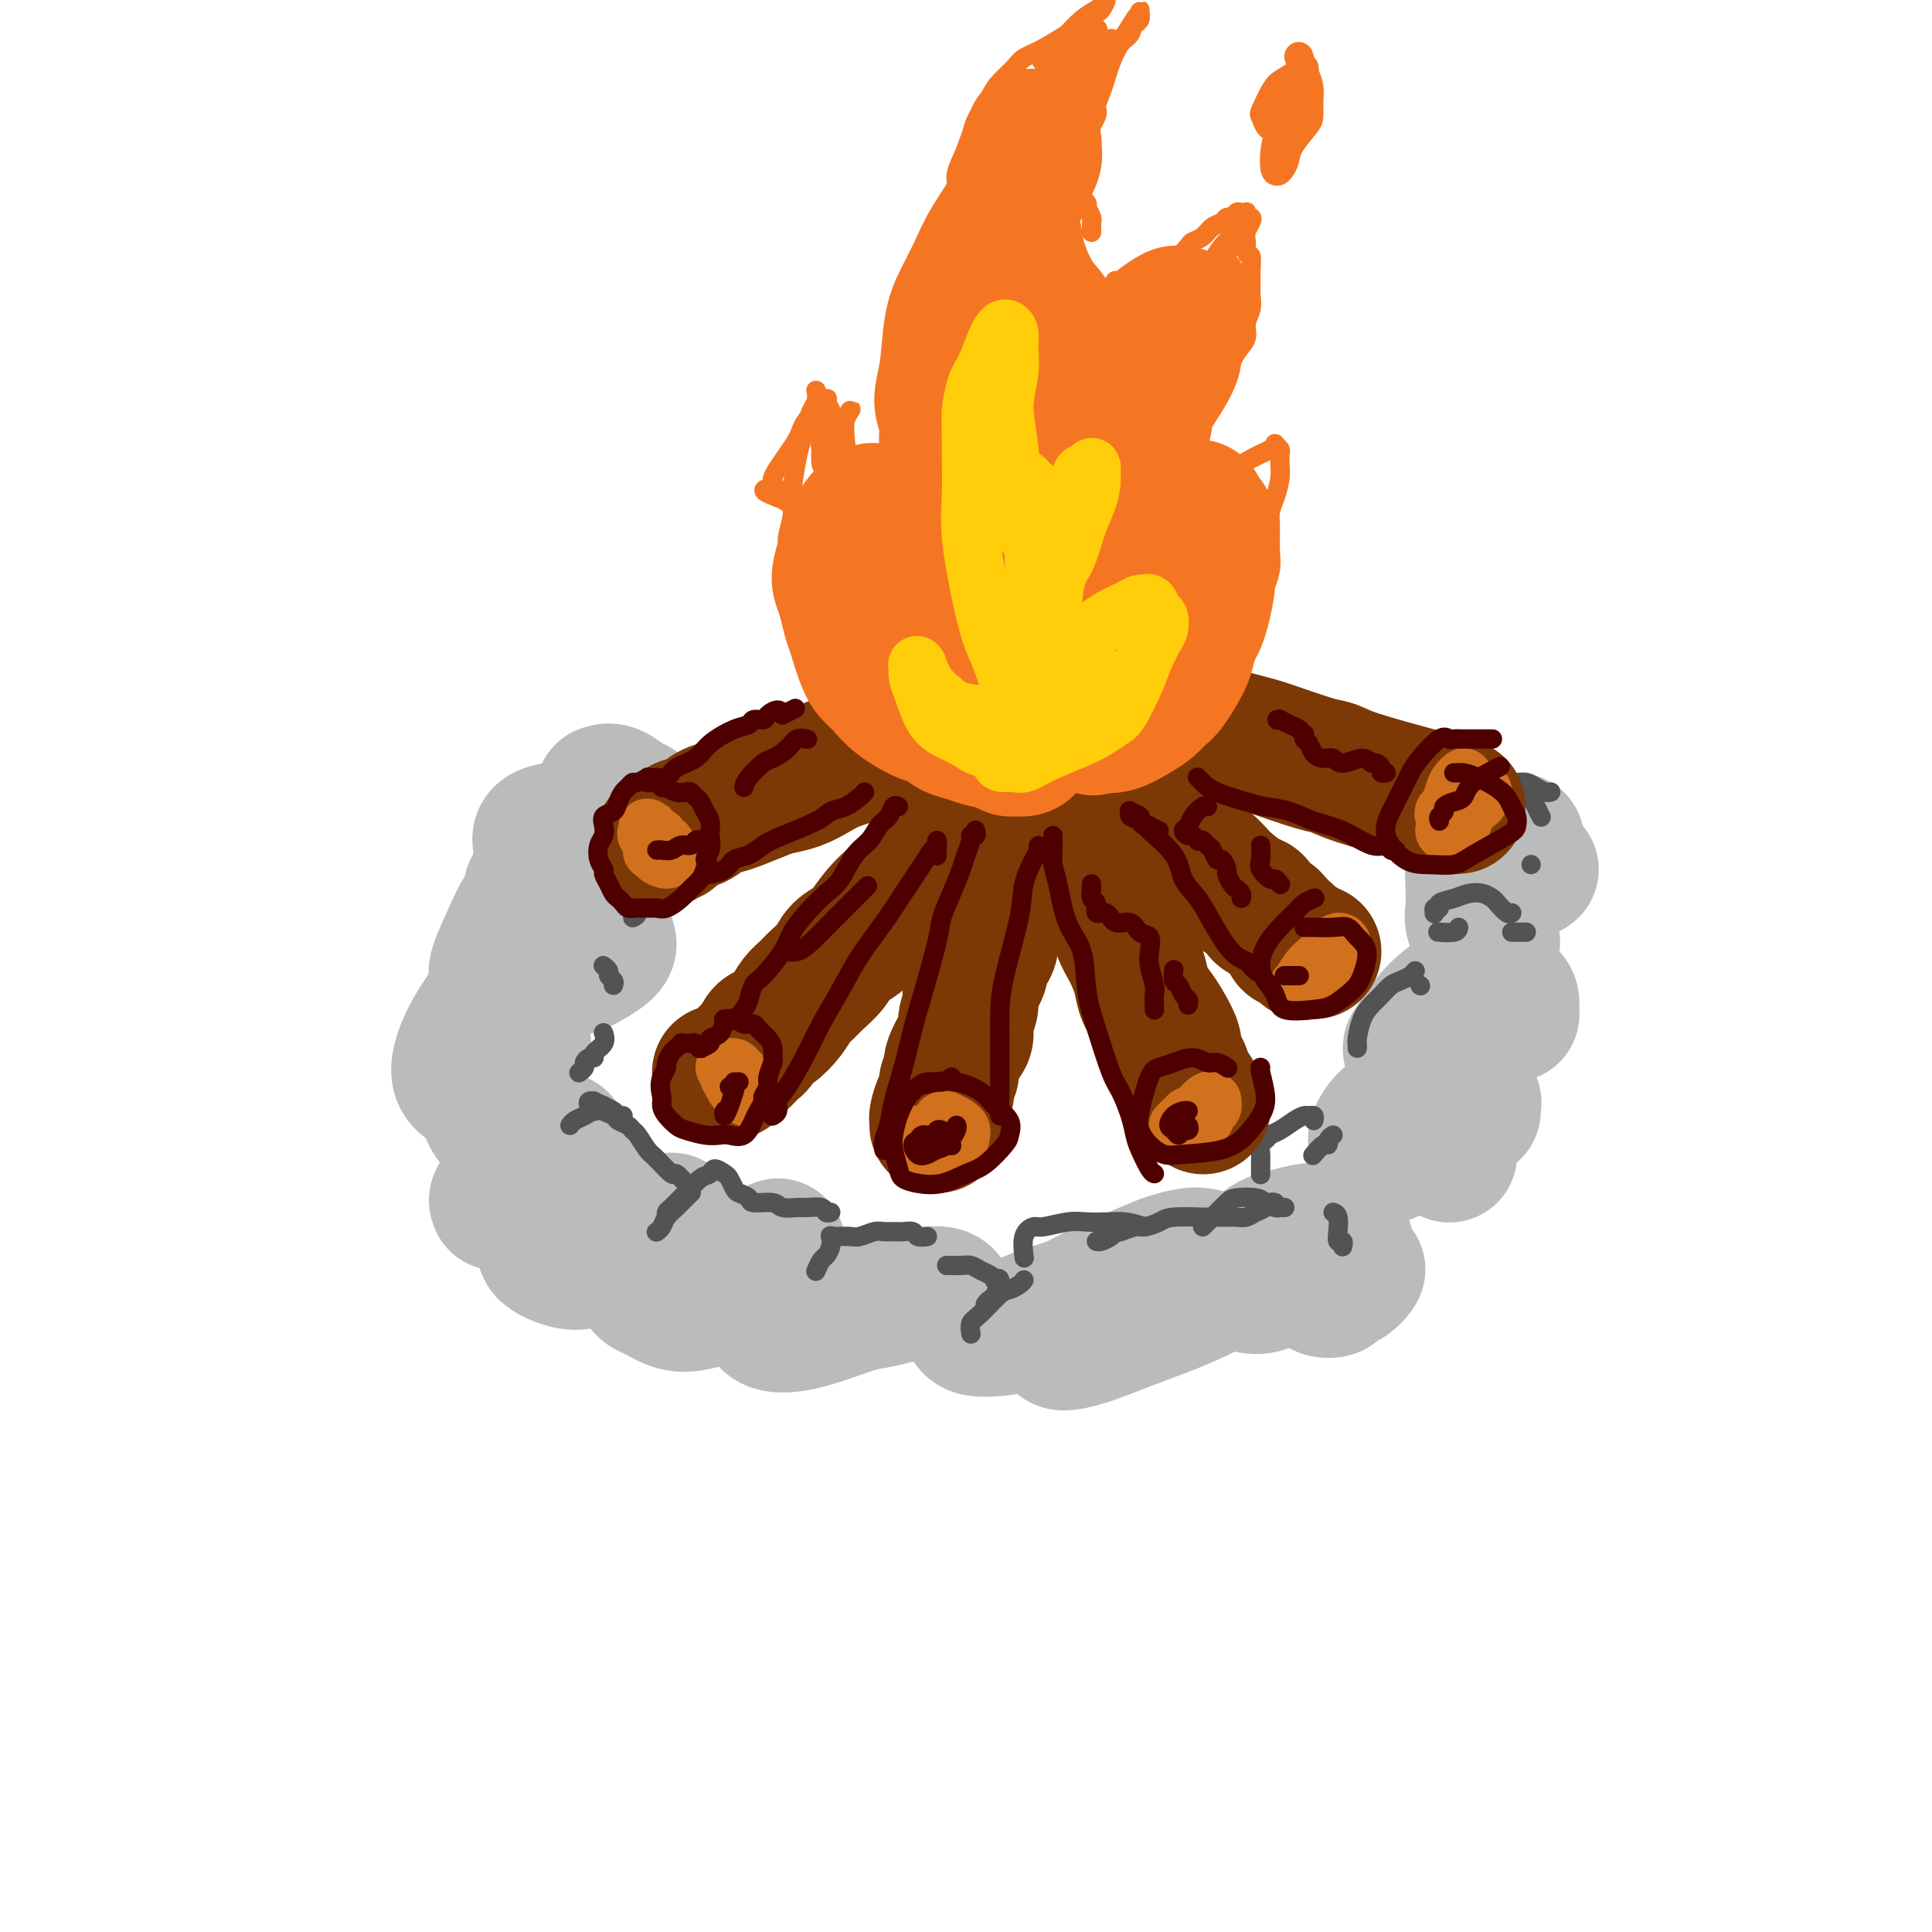 <svg viewBox='0 0 400 400' version='1.1' xmlns='http://www.w3.org/2000/svg' xmlns:xlink='http://www.w3.org/1999/xlink'><g fill='none' stroke='rgb(186,187,187)' stroke-width='28' stroke-linecap='round' stroke-linejoin='round'><path d='M123,255c0.000,-0.339 0.000,-0.679 0,-1c0.000,-0.321 0.000,-0.625 0,-1c0.000,-0.375 0.000,-0.821 0,-1c-0.000,-0.179 0.000,-0.089 0,0'/><path d='M123,246c-0.398,-0.094 -0.796,-0.187 -1,0c-0.204,0.187 -0.212,0.655 -1,1c-0.788,0.345 -2.354,0.568 -3,1c-0.646,0.432 -0.372,1.074 -1,2c-0.628,0.926 -2.156,2.136 -3,3c-0.844,0.864 -1.002,1.382 -1,2c0.002,0.618 0.165,1.336 0,2c-0.165,0.664 -0.659,1.275 0,2c0.659,0.725 2.472,1.563 4,2c1.528,0.437 2.773,0.474 4,0c1.227,-0.474 2.436,-1.459 4,-2c1.564,-0.541 3.481,-0.638 5,-1c1.519,-0.362 2.639,-0.988 4,-2c1.361,-1.012 2.964,-2.411 4,-3c1.036,-0.589 1.505,-0.368 1,0c-0.505,0.368 -1.984,0.885 -3,2c-1.016,1.115 -1.569,2.829 -2,4c-0.431,1.171 -0.741,1.799 -1,3c-0.259,1.201 -0.467,2.975 0,4c0.467,1.025 1.610,1.300 3,2c1.390,0.700 3.028,1.824 5,2c1.972,0.176 4.280,-0.597 6,-1c1.720,-0.403 2.853,-0.438 4,-1c1.147,-0.562 2.309,-1.653 4,-3c1.691,-1.347 3.912,-2.952 5,-4c1.088,-1.048 1.044,-1.539 1,-2c-0.044,-0.461 -0.089,-0.893 0,-1c0.089,-0.107 0.311,0.112 0,1c-0.311,0.888 -1.156,2.444 -2,4'/><path d='M159,263c-0.806,1.981 -1.820,4.434 -2,6c-0.180,1.566 0.474,2.245 1,3c0.526,0.755 0.923,1.587 2,2c1.077,0.413 2.833,0.408 5,0c2.167,-0.408 4.746,-1.219 7,-2c2.254,-0.781 4.183,-1.531 6,-2c1.817,-0.469 3.521,-0.657 5,-1c1.479,-0.343 2.732,-0.843 4,-1c1.268,-0.157 2.549,0.028 4,0c1.451,-0.028 3.070,-0.270 4,0c0.930,0.270 1.171,1.051 2,2c0.829,0.949 2.246,2.066 3,3c0.754,0.934 0.844,1.684 2,2c1.156,0.316 3.378,0.196 5,0c1.622,-0.196 2.643,-0.468 4,-1c1.357,-0.532 3.051,-1.322 5,-2c1.949,-0.678 4.153,-1.243 6,-2c1.847,-0.757 3.336,-1.706 6,-3c2.664,-1.294 6.502,-2.932 9,-4c2.498,-1.068 3.654,-1.567 5,-2c1.346,-0.433 2.881,-0.801 4,-1c1.119,-0.199 1.822,-0.228 3,0c1.178,0.228 2.832,0.713 4,1c1.168,0.287 1.852,0.375 3,0c1.148,-0.375 2.762,-1.213 4,-2c1.238,-0.787 2.099,-1.524 3,-2c0.901,-0.476 1.841,-0.691 3,-1c1.159,-0.309 2.538,-0.712 4,-1c1.462,-0.288 3.009,-0.462 4,0c0.991,0.462 1.426,1.561 2,2c0.574,0.439 1.287,0.220 2,0'/><path d='M278,257c1.219,0.468 0.268,0.638 0,1c-0.268,0.362 0.147,0.917 0,1c-0.147,0.083 -0.856,-0.306 -2,0c-1.144,0.306 -2.725,1.308 -4,2c-1.275,0.692 -2.246,1.073 -4,2c-1.754,0.927 -4.290,2.401 -6,3c-1.710,0.599 -2.592,0.323 -4,0c-1.408,-0.323 -3.341,-0.694 -5,-1c-1.659,-0.306 -3.043,-0.549 -5,-1c-1.957,-0.451 -4.488,-1.111 -7,-1c-2.512,0.111 -5.007,0.993 -7,2c-1.993,1.007 -3.486,2.140 -5,3c-1.514,0.860 -3.050,1.449 -4,2c-0.950,0.551 -1.316,1.066 -2,2c-0.684,0.934 -1.687,2.287 -2,3c-0.313,0.713 0.066,0.785 0,1c-0.066,0.215 -0.575,0.574 -1,1c-0.425,0.426 -0.765,0.918 0,1c0.765,0.082 2.636,-0.246 5,-1c2.364,-0.754 5.221,-1.933 8,-3c2.779,-1.067 5.480,-2.020 8,-3c2.520,-0.980 4.857,-1.986 7,-3c2.143,-1.014 4.090,-2.034 7,-3c2.910,-0.966 6.782,-1.877 9,-2c2.218,-0.123 2.783,0.542 4,1c1.217,0.458 3.085,0.708 4,1c0.915,0.292 0.878,0.625 1,1c0.122,0.375 0.404,0.791 1,1c0.596,0.209 1.507,0.210 2,0c0.493,-0.210 0.570,-0.631 1,-1c0.430,-0.369 1.215,-0.684 2,-1'/><path d='M279,265c1.222,-0.756 1.778,-1.644 2,-2c0.222,-0.356 0.111,-0.178 0,0'/><path d='M300,239c0.000,0.000 0.100,0.100 0.1,0.1'/><path d='M305,230c-0.041,-0.317 -0.082,-0.635 0,-1c0.082,-0.365 0.286,-0.778 0,-1c-0.286,-0.222 -1.062,-0.253 -2,0c-0.938,0.253 -2.036,0.791 -3,1c-0.964,0.209 -1.793,0.090 -3,0c-1.207,-0.090 -2.793,-0.152 -4,0c-1.207,0.152 -2.034,0.517 -3,1c-0.966,0.483 -2.072,1.084 -3,2c-0.928,0.916 -1.680,2.149 -2,3c-0.320,0.851 -0.210,1.321 0,2c0.210,0.679 0.519,1.567 1,2c0.481,0.433 1.134,0.413 2,0c0.866,-0.413 1.945,-1.217 3,-2c1.055,-0.783 2.087,-1.544 3,-2c0.913,-0.456 1.709,-0.607 2,-1c0.291,-0.393 0.078,-1.029 0,-1c-0.078,0.029 -0.022,0.723 0,1c0.022,0.277 0.011,0.139 0,0'/><path d='M296,217c-0.721,-0.005 -1.441,-0.010 -2,0c-0.559,0.010 -0.955,0.033 -1,0c-0.045,-0.033 0.262,-0.124 0,0c-0.262,0.124 -1.093,0.464 -1,0c0.093,-0.464 1.111,-1.730 2,-3c0.889,-1.270 1.650,-2.544 3,-4c1.350,-1.456 3.290,-3.095 5,-4c1.710,-0.905 3.190,-1.076 5,-1c1.810,0.076 3.949,0.399 5,1c1.051,0.601 1.014,1.481 1,2c-0.014,0.519 -0.004,0.678 0,1c0.004,0.322 0.001,0.806 0,1c-0.001,0.194 -0.001,0.097 0,0'/><path d='M309,195c-0.619,-0.153 -1.239,-0.306 -2,-1c-0.761,-0.694 -1.665,-1.930 -2,-3c-0.335,-1.070 -0.103,-1.975 0,-3c0.103,-1.025 0.077,-2.170 0,-4c-0.077,-1.830 -0.205,-4.344 0,-6c0.205,-1.656 0.744,-2.453 1,-3c0.256,-0.547 0.229,-0.843 1,-1c0.771,-0.157 2.340,-0.175 3,0c0.660,0.175 0.412,0.544 1,1c0.588,0.456 2.013,0.998 3,2c0.987,1.002 1.535,2.462 2,3c0.465,0.538 0.847,0.154 1,0c0.153,-0.154 0.076,-0.077 0,0'/><path d='M314,174c-0.587,0.368 -1.174,0.737 -2,1c-0.826,0.263 -1.892,0.422 -3,1c-1.108,0.578 -2.258,1.577 -3,2c-0.742,0.423 -1.075,0.270 -1,0c0.075,-0.270 0.560,-0.657 1,-1c0.440,-0.343 0.836,-0.642 1,-1c0.164,-0.358 0.095,-0.776 0,-1c-0.095,-0.224 -0.218,-0.252 0,0c0.218,0.252 0.777,0.786 1,1c0.223,0.214 0.112,0.107 0,0'/><path d='M105,249c-0.305,0.004 -0.610,0.008 -1,0c-0.390,-0.008 -0.864,-0.027 -1,0c-0.136,0.027 0.067,0.100 0,0c-0.067,-0.100 -0.403,-0.373 0,-1c0.403,-0.627 1.544,-1.608 2,-2c0.456,-0.392 0.228,-0.196 0,0'/><path d='M116,236c-1.111,0.120 -2.223,0.241 -3,0c-0.777,-0.241 -1.221,-0.843 -2,-1c-0.779,-0.157 -1.894,0.131 -3,0c-1.106,-0.131 -2.204,-0.683 -3,-1c-0.796,-0.317 -1.292,-0.400 -2,-1c-0.708,-0.600 -1.629,-1.716 -2,-3c-0.371,-1.284 -0.194,-2.736 0,-4c0.194,-1.264 0.403,-2.339 1,-4c0.597,-1.661 1.583,-3.909 2,-5c0.417,-1.091 0.266,-1.024 1,-1c0.734,0.024 2.353,0.007 3,0c0.647,-0.007 0.324,-0.003 0,0'/><path d='M101,226c0.290,0.097 0.580,0.193 0,0c-0.580,-0.193 -2.031,-0.676 -3,-1c-0.969,-0.324 -1.456,-0.489 -2,-1c-0.544,-0.511 -1.144,-1.368 -1,-3c0.144,-1.632 1.031,-4.037 2,-6c0.969,-1.963 2.019,-3.482 3,-5c0.981,-1.518 1.891,-3.035 3,-4c1.109,-0.965 2.416,-1.379 4,-2c1.584,-0.621 3.444,-1.451 5,-2c1.556,-0.549 2.806,-0.819 4,-1c1.194,-0.181 2.330,-0.273 4,-1c1.670,-0.727 3.873,-2.090 5,-3c1.127,-0.910 1.178,-1.368 1,-2c-0.178,-0.632 -0.586,-1.439 -1,-2c-0.414,-0.561 -0.832,-0.874 -1,-1c-0.168,-0.126 -0.084,-0.063 0,0'/><path d='M115,180c-0.732,-0.294 -1.463,-0.589 -2,-1c-0.537,-0.411 -0.878,-0.940 -1,-1c-0.122,-0.060 -0.025,0.348 0,0c0.025,-0.348 -0.021,-1.452 0,-2c0.021,-0.548 0.109,-0.539 0,-1c-0.109,-0.461 -0.414,-1.393 0,-2c0.414,-0.607 1.547,-0.888 2,-1c0.453,-0.112 0.227,-0.056 0,0'/><path d='M131,168c0.000,0.340 0.001,0.681 1,1c0.999,0.319 2.998,0.618 4,1c1.002,0.382 1.009,0.847 1,1c-0.009,0.153 -0.033,-0.004 0,0c0.033,0.004 0.123,0.171 0,0c-0.123,-0.171 -0.459,-0.680 -1,-1c-0.541,-0.320 -1.287,-0.450 -2,-1c-0.713,-0.550 -1.393,-1.520 -2,-2c-0.607,-0.480 -1.142,-0.469 -2,-1c-0.858,-0.531 -2.039,-1.605 -3,-2c-0.961,-0.395 -1.703,-0.113 -2,0c-0.297,0.113 -0.148,0.056 0,0'/><path d='M110,184c0.190,0.574 0.380,1.149 0,2c-0.380,0.851 -1.331,1.979 -2,3c-0.669,1.021 -1.056,1.933 -2,4c-0.944,2.067 -2.447,5.287 -3,7c-0.553,1.713 -0.158,1.918 0,2c0.158,0.082 0.079,0.041 0,0'/></g>
<g fill='none' stroke='rgb(83,83,83)' stroke-width='4' stroke-linecap='round' stroke-linejoin='round'><path d='M321,164c0.065,-0.022 0.130,-0.044 0,0c-0.130,0.044 -0.455,0.155 -1,0c-0.545,-0.155 -1.309,-0.575 -2,-1c-0.691,-0.425 -1.309,-0.856 -2,-1c-0.691,-0.144 -1.457,0.000 -2,0c-0.543,-0.000 -0.864,-0.144 -2,0c-1.136,0.144 -3.088,0.575 -4,1c-0.912,0.425 -0.784,0.845 -1,1c-0.216,0.155 -0.776,0.044 -1,0c-0.224,-0.044 -0.112,-0.022 0,0'/><path d='M296,172c0.049,0.178 0.099,0.357 0,0c-0.099,-0.357 -0.346,-1.248 0,-2c0.346,-0.752 1.286,-1.365 2,-2c0.714,-0.635 1.203,-1.291 2,-2c0.797,-0.709 1.901,-1.470 3,-2c1.099,-0.530 2.192,-0.830 4,-1c1.808,-0.170 4.330,-0.210 6,0c1.670,0.210 2.486,0.669 3,1c0.514,0.331 0.725,0.532 1,1c0.275,0.468 0.612,1.203 1,2c0.388,0.797 0.825,1.656 1,2c0.175,0.344 0.087,0.172 0,0'/><path d='M317,179c0.000,0.000 0.000,0.000 0,0c0.000,0.000 0.000,0.000 0,0'/><path d='M298,188c-0.432,0.391 -0.864,0.781 -1,1c-0.136,0.219 0.025,0.266 0,0c-0.025,-0.266 -0.236,-0.845 0,-1c0.236,-0.155 0.920,0.115 1,0c0.080,-0.115 -0.445,-0.616 0,-1c0.445,-0.384 1.858,-0.651 3,-1c1.142,-0.349 2.011,-0.780 3,-1c0.989,-0.220 2.097,-0.231 3,0c0.903,0.231 1.601,0.703 2,1c0.399,0.297 0.499,0.420 1,1c0.501,0.580 1.404,1.618 2,2c0.596,0.382 0.885,0.109 1,0c0.115,-0.109 0.058,-0.055 0,0'/><path d='M316,193c-0.339,0.000 -0.679,0.000 -1,0c-0.321,0.000 -0.625,0.000 -1,0c-0.375,0.000 -0.821,0.000 -1,0c-0.179,0.000 -0.089,0.000 0,0'/><path d='M302,192c-0.083,0.423 -0.167,0.845 -1,1c-0.833,0.155 -2.417,0.042 -3,0c-0.583,-0.042 -0.167,-0.012 0,0c0.167,0.012 0.083,0.006 0,0'/><path d='M294,204c0.000,0.000 0.100,0.100 0.1,0.1'/><path d='M293,201c-0.244,0.327 -0.488,0.653 -1,1c-0.512,0.347 -1.293,0.713 -2,1c-0.707,0.287 -1.342,0.494 -2,1c-0.658,0.506 -1.339,1.312 -2,2c-0.661,0.688 -1.301,1.260 -2,2c-0.699,0.740 -1.455,1.649 -2,3c-0.545,1.351 -0.878,3.146 -1,4c-0.122,0.854 -0.033,0.768 0,1c0.033,0.232 0.009,0.780 0,1c-0.009,0.220 -0.005,0.110 0,0'/><path d='M276,235c-0.437,0.293 -0.874,0.586 -1,1c-0.126,0.414 0.057,0.948 0,1c-0.057,0.052 -0.356,-0.378 -1,0c-0.644,0.378 -1.635,1.563 -2,2c-0.365,0.437 -0.104,0.125 0,0c0.104,-0.125 0.052,-0.062 0,0'/><path d='M272,232c0.094,-0.427 0.187,-0.854 0,-1c-0.187,-0.146 -0.656,-0.012 -1,0c-0.344,0.012 -0.564,-0.099 -1,0c-0.436,0.099 -1.087,0.407 -2,1c-0.913,0.593 -2.087,1.472 -3,2c-0.913,0.528 -1.565,0.705 -2,1c-0.435,0.295 -0.652,0.708 -1,1c-0.348,0.292 -0.825,0.464 -1,1c-0.175,0.536 -0.047,1.436 0,2c0.047,0.564 0.013,0.792 0,1c-0.013,0.208 -0.003,0.396 0,1c0.003,0.604 0.001,1.624 0,2c-0.001,0.376 -0.000,0.107 0,0c0.000,-0.107 0.000,-0.054 0,0'/><path d='M264,249c-0.357,-0.091 -0.714,-0.182 -1,0c-0.286,0.182 -0.502,0.637 -1,1c-0.498,0.363 -1.280,0.633 -2,1c-0.720,0.367 -1.378,0.831 -2,1c-0.622,0.169 -1.206,0.045 -2,0c-0.794,-0.045 -1.797,-0.009 -3,0c-1.203,0.009 -2.605,-0.008 -3,0c-0.395,0.008 0.219,0.040 -1,0c-1.219,-0.040 -4.270,-0.150 -6,0c-1.730,0.150 -2.138,0.562 -3,1c-0.862,0.438 -2.178,0.901 -3,1c-0.822,0.099 -1.151,-0.167 -2,0c-0.849,0.167 -2.220,0.766 -3,1c-0.780,0.234 -0.969,0.101 -1,0c-0.031,-0.101 0.097,-0.171 0,0c-0.097,0.171 -0.418,0.582 -1,1c-0.582,0.418 -1.424,0.844 -2,1c-0.576,0.156 -0.886,0.042 -1,0c-0.114,-0.042 -0.033,-0.012 0,0c0.033,0.012 0.016,0.006 0,0'/><path d='M249,254c0.248,-0.249 0.497,-0.498 1,-1c0.503,-0.502 1.261,-1.256 2,-2c0.739,-0.744 1.459,-1.478 2,-2c0.541,-0.522 0.904,-0.834 2,-1c1.096,-0.166 2.924,-0.188 4,0c1.076,0.188 1.399,0.586 2,1c0.601,0.414 1.481,0.843 2,1c0.519,0.157 0.678,0.042 1,0c0.322,-0.042 0.806,-0.012 1,0c0.194,0.012 0.097,0.006 0,0'/><path d='M276,251c0.415,0.146 0.829,0.291 1,1c0.171,0.709 0.098,1.980 0,3c-0.098,1.020 -0.222,1.789 0,2c0.222,0.211 0.791,-0.135 1,0c0.209,0.135 0.060,0.753 0,1c-0.060,0.247 -0.030,0.124 0,0'/><path d='M237,254c-1.336,-0.420 -2.673,-0.841 -4,-1c-1.327,-0.159 -2.645,-0.058 -4,0c-1.355,0.058 -2.749,0.072 -4,0c-1.251,-0.072 -2.360,-0.229 -4,0c-1.640,0.229 -3.812,0.843 -5,1c-1.188,0.157 -1.390,-0.143 -2,0c-0.610,0.143 -1.626,0.731 -2,2c-0.374,1.269 -0.107,3.220 0,4c0.107,0.780 0.053,0.390 0,0'/><path d='M212,265c-0.229,0.310 -0.457,0.621 -1,1c-0.543,0.379 -1.399,0.827 -2,1c-0.601,0.173 -0.945,0.071 -2,1c-1.055,0.929 -2.819,2.888 -4,4c-1.181,1.112 -1.780,1.376 -2,2c-0.220,0.624 -0.063,1.607 0,2c0.063,0.393 0.031,0.197 0,0'/><path d='M204,270c0.348,-0.400 0.696,-0.800 1,-1c0.304,-0.200 0.562,-0.200 1,-1c0.438,-0.800 1.054,-2.399 1,-3c-0.054,-0.601 -0.777,-0.203 -1,0c-0.223,0.203 0.054,0.212 0,0c-0.054,-0.212 -0.438,-0.645 -1,-1c-0.562,-0.355 -1.303,-0.631 -2,-1c-0.697,-0.369 -1.350,-0.831 -2,-1c-0.650,-0.169 -1.299,-0.045 -2,0c-0.701,0.045 -1.456,0.012 -2,0c-0.544,-0.012 -0.877,-0.003 -1,0c-0.123,0.003 -0.035,0.001 0,0c0.035,-0.001 0.018,-0.000 0,0'/><path d='M192,256c-0.780,0.113 -1.560,0.227 -2,0c-0.440,-0.227 -0.539,-0.794 -1,-1c-0.461,-0.206 -1.282,-0.051 -2,0c-0.718,0.051 -1.333,-0.000 -2,0c-0.667,0.000 -1.387,0.053 -2,0c-0.613,-0.053 -1.120,-0.210 -2,0c-0.880,0.210 -2.134,0.789 -3,1c-0.866,0.211 -1.342,0.055 -2,0c-0.658,-0.055 -1.496,-0.009 -2,0c-0.504,0.009 -0.674,-0.019 -1,0c-0.326,0.019 -0.808,0.084 -1,0c-0.192,-0.084 -0.094,-0.316 0,0c0.094,0.316 0.183,1.181 0,2c-0.183,0.819 -0.637,1.591 -1,2c-0.363,0.409 -0.636,0.456 -1,1c-0.364,0.544 -0.818,1.584 -1,2c-0.182,0.416 -0.091,0.208 0,0'/><path d='M172,251c-0.390,0.114 -0.780,0.228 -1,0c-0.220,-0.228 -0.269,-0.797 -1,-1c-0.731,-0.203 -2.144,-0.040 -3,0c-0.856,0.040 -1.156,-0.045 -2,0c-0.844,0.045 -2.233,0.219 -3,0c-0.767,-0.219 -0.912,-0.831 -2,-1c-1.088,-0.169 -3.118,0.106 -4,0c-0.882,-0.106 -0.617,-0.591 -1,-1c-0.383,-0.409 -1.416,-0.741 -2,-1c-0.584,-0.259 -0.719,-0.444 -1,-1c-0.281,-0.556 -0.707,-1.483 -1,-2c-0.293,-0.517 -0.453,-0.626 -1,-1c-0.547,-0.374 -1.482,-1.014 -2,-1c-0.518,0.014 -0.620,0.681 -1,1c-0.380,0.319 -1.036,0.288 -2,1c-0.964,0.712 -2.234,2.165 -3,3c-0.766,0.835 -1.028,1.050 -1,1c0.028,-0.050 0.347,-0.367 0,0c-0.347,0.367 -1.361,1.418 -2,2c-0.639,0.582 -0.903,0.695 -1,1c-0.097,0.305 -0.028,0.801 0,1c0.028,0.199 0.014,0.099 0,0'/><path d='M136,255c-0.095,0.064 -0.189,0.129 0,0c0.189,-0.129 0.663,-0.450 1,-1c0.337,-0.550 0.539,-1.328 1,-2c0.461,-0.672 1.182,-1.238 2,-2c0.818,-0.762 1.735,-1.720 2,-2c0.265,-0.280 -0.121,0.117 0,0c0.121,-0.117 0.749,-0.748 1,-1c0.251,-0.252 0.126,-0.126 0,0'/><path d='M143,247c-0.015,-0.435 -0.029,-0.870 0,-1c0.029,-0.130 0.103,0.046 0,0c-0.103,-0.046 -0.383,-0.315 -1,-1c-0.617,-0.685 -1.569,-1.788 -2,-2c-0.431,-0.212 -0.339,0.466 -1,0c-0.661,-0.466 -2.074,-2.075 -3,-3c-0.926,-0.925 -1.366,-1.165 -2,-2c-0.634,-0.835 -1.464,-2.265 -2,-3c-0.536,-0.735 -0.778,-0.774 -1,-1c-0.222,-0.226 -0.423,-0.638 -1,-1c-0.577,-0.362 -1.529,-0.672 -2,-1c-0.471,-0.328 -0.459,-0.674 -1,-1c-0.541,-0.326 -1.634,-0.634 -2,-1c-0.366,-0.366 -0.003,-0.792 0,-1c0.003,-0.208 -0.353,-0.199 0,0c0.353,0.199 1.414,0.590 2,1c0.586,0.410 0.696,0.841 1,1c0.304,0.159 0.801,0.045 1,0c0.199,-0.045 0.099,-0.023 0,0'/><path d='M125,229c-0.873,-0.429 -1.747,-0.857 -2,-1c-0.253,-0.143 0.114,0.000 0,0c-0.114,-0.000 -0.710,-0.144 -1,0c-0.290,0.144 -0.274,0.575 0,1c0.274,0.425 0.804,0.845 1,1c0.196,0.155 0.056,0.044 0,0c-0.056,-0.044 -0.028,-0.022 0,0'/><path d='M126,230c-0.471,-0.007 -0.942,-0.013 -1,0c-0.058,0.013 0.296,0.046 0,0c-0.296,-0.046 -1.242,-0.170 -2,0c-0.758,0.170 -1.327,0.633 -2,1c-0.673,0.367 -1.450,0.637 -2,1c-0.550,0.363 -0.871,0.818 -1,1c-0.129,0.182 -0.064,0.091 0,0'/><path d='M120,222c-0.119,0.091 -0.238,0.183 0,0c0.238,-0.183 0.832,-0.640 1,-1c0.168,-0.360 -0.091,-0.624 0,-1c0.091,-0.376 0.532,-0.865 1,-1c0.468,-0.135 0.962,0.083 1,0c0.038,-0.083 -0.382,-0.465 0,-1c0.382,-0.535 1.564,-1.221 2,-2c0.436,-0.779 0.124,-1.651 0,-2c-0.124,-0.349 -0.062,-0.174 0,0'/><path d='M127,204c0.121,-0.332 0.243,-0.663 0,-1c-0.243,-0.337 -0.850,-0.679 -1,-1c-0.150,-0.321 0.156,-0.622 0,-1c-0.156,-0.378 -0.773,-0.832 -1,-1c-0.227,-0.168 -0.065,-0.048 0,0c0.065,0.048 0.032,0.024 0,0'/><path d='M131,190c0.470,-0.228 0.940,-0.456 1,-1c0.060,-0.544 -0.292,-1.403 0,-2c0.292,-0.597 1.226,-0.930 2,-1c0.774,-0.070 1.388,0.123 2,0c0.612,-0.123 1.221,-0.562 2,-1c0.779,-0.438 1.726,-0.875 2,-1c0.274,-0.125 -0.127,0.062 0,0c0.127,-0.062 0.780,-0.372 1,-1c0.220,-0.628 0.006,-1.574 0,-2c-0.006,-0.426 0.194,-0.334 0,-1c-0.194,-0.666 -0.784,-2.091 -1,-3c-0.216,-0.909 -0.058,-1.302 0,-2c0.058,-0.698 0.016,-1.703 0,-2c-0.016,-0.297 -0.004,0.112 0,0c0.004,-0.112 0.001,-0.746 0,-1c-0.001,-0.254 -0.001,-0.127 0,0'/><path d='M141,165c0.030,-0.175 0.059,-0.350 0,-1c-0.059,-0.650 -0.208,-1.774 0,-2c0.208,-0.226 0.772,0.448 1,1c0.228,0.552 0.121,0.982 0,1c-0.121,0.018 -0.256,-0.376 0,0c0.256,0.376 0.904,1.524 1,2c0.096,0.476 -0.359,0.282 0,1c0.359,0.718 1.531,2.348 2,3c0.469,0.652 0.234,0.326 0,0'/><path d='M147,175c0.094,0.222 0.187,0.445 0,1c-0.187,0.555 -0.655,1.444 -1,2c-0.345,0.556 -0.569,0.779 -1,1c-0.431,0.221 -1.071,0.440 -2,1c-0.929,0.560 -2.148,1.460 -3,2c-0.852,0.540 -1.339,0.719 -2,1c-0.661,0.281 -1.497,0.663 -2,1c-0.503,0.337 -0.674,0.629 -1,1c-0.326,0.371 -0.807,0.820 -1,1c-0.193,0.180 -0.096,0.090 0,0'/></g>
<g fill='none' stroke='rgb(124,56,5)' stroke-width='28' stroke-linecap='round' stroke-linejoin='round'><path d='M149,222c0.448,0.005 0.896,0.010 1,0c0.104,-0.010 -0.137,-0.034 0,0c0.137,0.034 0.653,0.126 1,0c0.347,-0.126 0.526,-0.472 1,-1c0.474,-0.528 1.242,-1.239 2,-2c0.758,-0.761 1.505,-1.572 2,-2c0.495,-0.428 0.737,-0.475 1,-1c0.263,-0.525 0.546,-1.530 1,-2c0.454,-0.470 1.079,-0.404 2,-1c0.921,-0.596 2.138,-1.853 3,-3c0.862,-1.147 1.371,-2.184 2,-3c0.629,-0.816 1.380,-1.412 2,-2c0.620,-0.588 1.110,-1.167 2,-2c0.890,-0.833 2.181,-1.920 3,-3c0.819,-1.080 1.168,-2.152 2,-3c0.832,-0.848 2.148,-1.473 3,-2c0.852,-0.527 1.238,-0.956 2,-2c0.762,-1.044 1.898,-2.704 3,-4c1.102,-1.296 2.170,-2.228 3,-3c0.830,-0.772 1.420,-1.385 2,-2c0.580,-0.615 1.148,-1.232 2,-2c0.852,-0.768 1.986,-1.686 3,-3c1.014,-1.314 1.908,-3.023 3,-4c1.092,-0.977 2.384,-1.223 3,-2c0.616,-0.777 0.557,-2.084 1,-3c0.443,-0.916 1.387,-1.441 2,-2c0.613,-0.559 0.896,-1.150 2,-2c1.104,-0.850 3.030,-1.957 4,-3c0.970,-1.043 0.985,-2.021 1,-3'/><path d='M208,160c9.517,-9.709 3.811,-2.983 2,-1c-1.811,1.983 0.274,-0.778 1,-2c0.726,-1.222 0.093,-0.906 0,-1c-0.093,-0.094 0.353,-0.600 1,-1c0.647,-0.400 1.494,-0.696 2,-1c0.506,-0.304 0.672,-0.618 1,-1c0.328,-0.382 0.819,-0.834 1,-1c0.181,-0.166 0.052,-0.048 0,0c-0.052,0.048 -0.026,0.024 0,0'/><path d='M222,160c0.671,-0.086 1.341,-0.171 2,0c0.659,0.171 1.306,0.599 2,1c0.694,0.401 1.436,0.775 2,1c0.564,0.225 0.951,0.301 2,1c1.049,0.699 2.759,2.019 4,3c1.241,0.981 2.013,1.621 3,2c0.987,0.379 2.190,0.496 3,1c0.810,0.504 1.229,1.395 2,2c0.771,0.605 1.895,0.923 3,2c1.105,1.077 2.190,2.912 3,4c0.810,1.088 1.345,1.428 2,2c0.655,0.572 1.431,1.375 2,2c0.569,0.625 0.930,1.070 2,2c1.070,0.930 2.850,2.343 4,3c1.150,0.657 1.670,0.557 2,1c0.330,0.443 0.469,1.428 1,2c0.531,0.572 1.453,0.730 2,1c0.547,0.270 0.720,0.651 1,1c0.280,0.349 0.666,0.667 1,1c0.334,0.333 0.614,0.682 1,1c0.386,0.318 0.878,0.606 1,1c0.122,0.394 -0.126,0.894 0,1c0.126,0.106 0.625,-0.182 1,0c0.375,0.182 0.626,0.833 1,1c0.374,0.167 0.871,-0.151 1,0c0.129,0.151 -0.110,0.773 0,1c0.110,0.227 0.568,0.061 1,0c0.432,-0.061 0.838,-0.017 1,0c0.162,0.017 0.081,0.009 0,0'/><path d='M218,164c-0.004,0.050 -0.008,0.099 0,0c0.008,-0.099 0.029,-0.348 0,0c-0.029,0.348 -0.108,1.292 0,2c0.108,0.708 0.403,1.178 1,2c0.597,0.822 1.497,1.995 2,3c0.503,1.005 0.611,1.843 1,3c0.389,1.157 1.059,2.634 2,4c0.941,1.366 2.153,2.622 3,4c0.847,1.378 1.330,2.878 2,4c0.670,1.122 1.527,1.865 2,3c0.473,1.135 0.564,2.664 1,4c0.436,1.336 1.219,2.481 2,4c0.781,1.519 1.562,3.411 2,5c0.438,1.589 0.533,2.873 1,4c0.467,1.127 1.305,2.097 2,3c0.695,0.903 1.248,1.738 2,3c0.752,1.262 1.703,2.952 2,4c0.297,1.048 -0.061,1.455 0,2c0.061,0.545 0.542,1.227 1,2c0.458,0.773 0.894,1.637 1,2c0.106,0.363 -0.116,0.226 0,1c0.116,0.774 0.571,2.460 1,3c0.429,0.540 0.832,-0.067 1,0c0.168,0.067 0.101,0.806 0,1c-0.101,0.194 -0.237,-0.158 0,0c0.237,0.158 0.847,0.826 1,1c0.153,0.174 -0.151,-0.145 0,0c0.151,0.145 0.757,0.756 1,1c0.243,0.244 0.121,0.122 0,0'/><path d='M213,164c-0.444,-0.146 -0.889,-0.292 -1,0c-0.111,0.292 0.111,1.024 0,2c-0.111,0.976 -0.554,2.198 -1,3c-0.446,0.802 -0.894,1.183 -1,2c-0.106,0.817 0.130,2.070 0,3c-0.130,0.930 -0.626,1.536 -1,3c-0.374,1.464 -0.626,3.785 -1,5c-0.374,1.215 -0.868,1.325 -1,2c-0.132,0.675 0.100,1.914 0,3c-0.100,1.086 -0.532,2.018 -1,3c-0.468,0.982 -0.970,2.013 -1,3c-0.030,0.987 0.414,1.930 0,3c-0.414,1.070 -1.684,2.267 -2,3c-0.316,0.733 0.322,1.002 0,2c-0.322,0.998 -1.605,2.727 -2,4c-0.395,1.273 0.096,2.092 0,3c-0.096,0.908 -0.781,1.906 -1,3c-0.219,1.094 0.028,2.285 0,3c-0.028,0.715 -0.333,0.954 -1,2c-0.667,1.046 -1.698,2.898 -2,4c-0.302,1.102 0.126,1.455 0,2c-0.126,0.545 -0.804,1.284 -1,2c-0.196,0.716 0.091,1.411 0,2c-0.091,0.589 -0.560,1.072 -1,2c-0.440,0.928 -0.850,2.300 -1,3c-0.150,0.700 -0.040,0.727 0,1c0.040,0.273 0.012,0.792 0,1c-0.012,0.208 -0.006,0.104 0,0'/><path d='M208,146c-0.326,0.423 -0.653,0.846 -1,1c-0.347,0.154 -0.716,0.041 -1,0c-0.284,-0.041 -0.485,-0.008 -1,0c-0.515,0.008 -1.344,-0.010 -2,0c-0.656,0.010 -1.140,0.048 -2,0c-0.860,-0.048 -2.095,-0.181 -3,0c-0.905,0.181 -1.480,0.677 -2,1c-0.520,0.323 -0.984,0.475 -2,1c-1.016,0.525 -2.586,1.425 -4,2c-1.414,0.575 -2.674,0.825 -4,1c-1.326,0.175 -2.717,0.274 -4,1c-1.283,0.726 -2.458,2.079 -4,3c-1.542,0.921 -3.450,1.412 -5,2c-1.550,0.588 -2.744,1.275 -4,2c-1.256,0.725 -2.576,1.490 -4,2c-1.424,0.510 -2.951,0.765 -4,1c-1.049,0.235 -1.621,0.448 -3,1c-1.379,0.552 -3.566,1.442 -5,2c-1.434,0.558 -2.114,0.784 -3,1c-0.886,0.216 -1.977,0.421 -3,1c-1.023,0.579 -1.977,1.532 -3,2c-1.023,0.468 -2.117,0.451 -3,1c-0.883,0.549 -1.557,1.664 -2,2c-0.443,0.336 -0.655,-0.106 -1,0c-0.345,0.106 -0.824,0.759 -1,1c-0.176,0.241 -0.050,0.069 0,0c0.050,-0.069 0.025,-0.034 0,0'/><path d='M221,141c-0.066,0.505 -0.132,1.010 0,1c0.132,-0.010 0.461,-0.536 1,0c0.539,0.536 1.287,2.132 2,3c0.713,0.868 1.391,1.008 2,1c0.609,-0.008 1.151,-0.164 2,0c0.849,0.164 2.006,0.646 3,1c0.994,0.354 1.825,0.579 3,1c1.175,0.421 2.696,1.038 3,1c0.304,-0.038 -0.607,-0.729 3,0c3.607,0.729 11.731,2.879 16,4c4.269,1.121 4.683,1.212 7,2c2.317,0.788 6.539,2.273 9,3c2.461,0.727 3.163,0.696 4,1c0.837,0.304 1.811,0.944 5,2c3.189,1.056 8.595,2.528 14,4'/><path d='M295,165c11.833,3.333 5.917,1.667 0,0'/></g>
<g fill='none' stroke='rgb(210,113,29)' stroke-width='12' stroke-linecap='round' stroke-linejoin='round'><path d='M303,161c0.089,-0.075 0.178,-0.151 0,0c-0.178,0.151 -0.623,0.527 -1,1c-0.377,0.473 -0.687,1.041 -1,2c-0.313,0.959 -0.631,2.309 -1,3c-0.369,0.691 -0.790,0.723 -1,1c-0.210,0.277 -0.208,0.799 0,1c0.208,0.201 0.623,0.080 1,0c0.377,-0.080 0.718,-0.120 1,0c0.282,0.120 0.506,0.400 1,0c0.494,-0.400 1.258,-1.480 2,-2c0.742,-0.520 1.463,-0.479 2,-1c0.537,-0.521 0.889,-1.602 1,-2c0.111,-0.398 -0.018,-0.111 0,0c0.018,0.111 0.184,0.045 0,0c-0.184,-0.045 -0.719,-0.071 -1,0c-0.281,0.071 -0.306,0.239 -1,1c-0.694,0.761 -2.055,2.114 -3,3c-0.945,0.886 -1.475,1.303 -2,2c-0.525,0.697 -1.046,1.672 -1,2c0.046,0.328 0.658,0.007 1,0c0.342,-0.007 0.414,0.300 1,0c0.586,-0.300 1.688,-1.209 2,-2c0.312,-0.791 -0.165,-1.466 0,-2c0.165,-0.534 0.972,-0.927 1,-1c0.028,-0.073 -0.723,0.173 -1,0c-0.277,-0.173 -0.079,-0.764 0,-1c0.079,-0.236 0.040,-0.118 0,0'/><path d='M278,200c-0.137,-0.099 -0.275,-0.198 -1,0c-0.725,0.198 -2.038,0.694 -3,1c-0.962,0.306 -1.572,0.423 -2,1c-0.428,0.577 -0.673,1.613 -1,2c-0.327,0.387 -0.736,0.126 -1,0c-0.264,-0.126 -0.384,-0.117 0,0c0.384,0.117 1.270,0.340 2,0c0.730,-0.340 1.304,-1.245 2,-2c0.696,-0.755 1.515,-1.359 2,-2c0.485,-0.641 0.635,-1.318 1,-2c0.365,-0.682 0.943,-1.369 1,-2c0.057,-0.631 -0.409,-1.205 -1,-1c-0.591,0.205 -1.308,1.189 -2,2c-0.692,0.811 -1.360,1.451 -2,2c-0.640,0.549 -1.253,1.009 -2,2c-0.747,0.991 -1.630,2.514 -2,3c-0.370,0.486 -0.228,-0.065 0,0c0.228,0.065 0.542,0.746 1,1c0.458,0.254 1.061,0.082 2,-1c0.939,-1.082 2.213,-3.075 3,-4c0.787,-0.925 1.087,-0.784 1,-1c-0.087,-0.216 -0.562,-0.789 -1,-1c-0.438,-0.211 -0.839,-0.060 -1,0c-0.161,0.060 -0.080,0.030 0,0'/><path d='M246,231c-0.845,0.844 -1.690,1.688 -2,2c-0.310,0.312 -0.084,0.091 0,0c0.084,-0.091 0.026,-0.053 0,0c-0.026,0.053 -0.021,0.120 1,0c1.021,-0.120 3.058,-0.429 4,-1c0.942,-0.571 0.789,-1.406 1,-2c0.211,-0.594 0.787,-0.946 1,-1c0.213,-0.054 0.062,0.191 0,0c-0.062,-0.191 -0.034,-0.819 0,-1c0.034,-0.181 0.076,0.085 0,0c-0.076,-0.085 -0.269,-0.519 -1,0c-0.731,0.519 -2.000,1.992 -3,3c-1.000,1.008 -1.732,1.552 -2,2c-0.268,0.448 -0.072,0.801 0,1c0.072,0.199 0.019,0.246 0,0c-0.019,-0.246 -0.006,-0.785 0,-1c0.006,-0.215 0.003,-0.108 0,0'/><path d='M196,235c-0.559,-0.009 -1.118,-0.017 -2,0c-0.882,0.017 -2.087,0.060 -3,0c-0.913,-0.060 -1.536,-0.221 -2,0c-0.464,0.221 -0.771,0.826 -1,1c-0.229,0.174 -0.380,-0.081 0,0c0.380,0.081 1.293,0.498 2,1c0.707,0.502 1.209,1.088 2,1c0.791,-0.088 1.870,-0.849 3,-1c1.130,-0.151 2.309,0.310 3,0c0.691,-0.310 0.894,-1.389 1,-2c0.106,-0.611 0.116,-0.752 0,-1c-0.116,-0.248 -0.357,-0.602 -1,-1c-0.643,-0.398 -1.688,-0.839 -2,-1c-0.312,-0.161 0.108,-0.043 0,0c-0.108,0.043 -0.745,0.012 -1,0c-0.255,-0.012 -0.127,-0.006 0,0'/><path d='M154,224c-0.838,-0.424 -1.675,-0.847 -2,-1c-0.325,-0.153 -0.137,-0.034 0,0c0.137,0.034 0.222,-0.016 0,0c-0.222,0.016 -0.750,0.099 -1,0c-0.250,-0.099 -0.221,-0.379 0,0c0.221,0.379 0.634,1.416 1,2c0.366,0.584 0.683,0.714 1,1c0.317,0.286 0.632,0.729 1,1c0.368,0.271 0.789,0.370 1,0c0.211,-0.370 0.211,-1.209 0,-2c-0.211,-0.791 -0.635,-1.532 -1,-2c-0.365,-0.468 -0.672,-0.661 -1,-1c-0.328,-0.339 -0.675,-0.823 -1,-1c-0.325,-0.177 -0.626,-0.048 -1,0c-0.374,0.048 -0.821,0.014 -1,0c-0.179,-0.014 -0.089,-0.007 0,0'/><path d='M135,176c-0.030,0.202 -0.061,0.403 0,0c0.061,-0.403 0.213,-1.411 0,-2c-0.213,-0.589 -0.791,-0.758 -1,-1c-0.209,-0.242 -0.048,-0.556 0,-1c0.048,-0.444 -0.017,-1.016 0,-1c0.017,0.016 0.117,0.622 0,1c-0.117,0.378 -0.452,0.530 0,1c0.452,0.470 1.691,1.257 2,2c0.309,0.743 -0.313,1.440 0,2c0.313,0.560 1.559,0.982 2,1c0.441,0.018 0.076,-0.370 0,-1c-0.076,-0.630 0.137,-1.503 0,-2c-0.137,-0.497 -0.624,-0.618 -1,-1c-0.376,-0.382 -0.640,-1.026 -1,-1c-0.360,0.026 -0.817,0.722 -1,1c-0.183,0.278 -0.091,0.139 0,0'/></g>
<g fill='none' stroke='rgb(244,118,35)' stroke-width='28' stroke-linecap='round' stroke-linejoin='round'><path d='M214,153c-0.364,0.308 -0.729,0.615 -1,1c-0.271,0.385 -0.450,0.846 -1,1c-0.550,0.154 -1.473,-0.001 -2,0c-0.527,0.001 -0.658,0.156 -1,0c-0.342,-0.156 -0.896,-0.623 -2,-1c-1.104,-0.377 -2.758,-0.663 -4,-1c-1.242,-0.337 -2.072,-0.726 -3,-1c-0.928,-0.274 -1.953,-0.433 -3,-1c-1.047,-0.567 -2.115,-1.541 -3,-2c-0.885,-0.459 -1.588,-0.402 -3,-1c-1.412,-0.598 -3.534,-1.851 -5,-3c-1.466,-1.149 -2.277,-2.193 -3,-3c-0.723,-0.807 -1.360,-1.378 -2,-2c-0.640,-0.622 -1.285,-1.297 -2,-3c-0.715,-1.703 -1.500,-4.434 -2,-6c-0.500,-1.566 -0.717,-1.966 -1,-3c-0.283,-1.034 -0.634,-2.703 -1,-4c-0.366,-1.297 -0.747,-2.221 -1,-3c-0.253,-0.779 -0.379,-1.412 0,-3c0.379,-1.588 1.264,-4.132 2,-6c0.736,-1.868 1.325,-3.059 2,-4c0.675,-0.941 1.438,-1.631 2,-2c0.562,-0.369 0.925,-0.418 1,0c0.075,0.418 -0.136,1.303 0,2c0.136,0.697 0.621,1.204 1,2c0.379,0.796 0.654,1.879 1,3c0.346,1.121 0.764,2.278 1,3c0.236,0.722 0.290,1.008 1,2c0.710,0.992 2.076,2.690 3,4c0.924,1.310 1.407,2.231 2,3c0.593,0.769 1.297,1.384 2,2'/><path d='M192,127c2.444,3.723 2.553,2.530 3,2c0.447,-0.530 1.230,-0.396 2,0c0.770,0.396 1.527,1.053 2,1c0.473,-0.053 0.663,-0.818 1,-1c0.337,-0.182 0.822,0.218 1,0c0.178,-0.218 0.048,-1.052 0,-2c-0.048,-0.948 -0.013,-2.008 0,-3c0.013,-0.992 0.005,-1.917 0,-3c-0.005,-1.083 -0.008,-2.324 0,-3c0.008,-0.676 0.027,-0.789 0,-2c-0.027,-1.211 -0.101,-3.522 0,-5c0.101,-1.478 0.377,-2.123 0,-3c-0.377,-0.877 -1.406,-1.984 -2,-3c-0.594,-1.016 -0.752,-1.940 -1,-3c-0.248,-1.060 -0.585,-2.257 -1,-4c-0.415,-1.743 -0.907,-4.034 -1,-6c-0.093,-1.966 0.215,-3.609 0,-5c-0.215,-1.391 -0.952,-2.531 -1,-4c-0.048,-1.469 0.593,-3.267 1,-6c0.407,-2.733 0.582,-6.401 1,-9c0.418,-2.599 1.081,-4.130 2,-6c0.919,-1.870 2.096,-4.080 3,-6c0.904,-1.920 1.535,-3.551 3,-6c1.465,-2.449 3.765,-5.718 5,-8c1.235,-2.282 1.404,-3.578 2,-5c0.596,-1.422 1.620,-2.969 2,-4c0.380,-1.031 0.116,-1.544 0,-2c-0.116,-0.456 -0.083,-0.854 0,-1c0.083,-0.146 0.215,-0.039 0,0c-0.215,0.039 -0.776,0.011 -1,0c-0.224,-0.011 -0.112,-0.006 0,0'/><path d='M213,30c1.989,-4.447 -0.038,0.434 -1,3c-0.962,2.566 -0.859,2.816 -1,4c-0.141,1.184 -0.527,3.303 -1,5c-0.473,1.697 -1.035,2.971 -1,4c0.035,1.029 0.667,1.812 1,3c0.333,1.188 0.368,2.780 1,5c0.632,2.220 1.860,5.069 3,7c1.140,1.931 2.192,2.945 3,4c0.808,1.055 1.372,2.152 2,3c0.628,0.848 1.319,1.446 2,2c0.681,0.554 1.351,1.064 2,2c0.649,0.936 1.276,2.297 2,3c0.724,0.703 1.545,0.746 2,1c0.455,0.254 0.545,0.717 1,1c0.455,0.283 1.277,0.385 2,0c0.723,-0.385 1.347,-1.257 2,-2c0.653,-0.743 1.334,-1.355 2,-2c0.666,-0.645 1.316,-1.321 2,-2c0.684,-0.679 1.402,-1.359 2,-2c0.598,-0.641 1.075,-1.242 2,-2c0.925,-0.758 2.296,-1.674 3,-2c0.704,-0.326 0.740,-0.062 1,0c0.260,0.062 0.745,-0.078 1,0c0.255,0.078 0.280,0.376 0,1c-0.280,0.624 -0.864,1.576 -1,2c-0.136,0.424 0.178,0.322 0,1c-0.178,0.678 -0.846,2.138 -1,3c-0.154,0.862 0.206,1.128 0,2c-0.206,0.872 -0.979,2.350 -2,4c-1.021,1.650 -2.292,3.471 -3,5c-0.708,1.529 -0.854,2.764 -1,4'/><path d='M237,87c-1.109,4.368 -0.883,4.286 -1,5c-0.117,0.714 -0.579,2.222 -1,4c-0.421,1.778 -0.801,3.825 -1,5c-0.199,1.175 -0.216,1.477 0,2c0.216,0.523 0.663,1.265 1,2c0.337,0.735 0.562,1.462 1,2c0.438,0.538 1.090,0.888 2,1c0.910,0.112 2.080,-0.013 3,0c0.920,0.013 1.591,0.164 2,0c0.409,-0.164 0.557,-0.643 1,-1c0.443,-0.357 1.180,-0.591 2,-1c0.820,-0.409 1.722,-0.995 2,-1c0.278,-0.005 -0.069,0.569 0,1c0.069,0.431 0.554,0.719 1,1c0.446,0.281 0.851,0.554 1,1c0.149,0.446 0.041,1.065 0,2c-0.041,0.935 -0.014,2.186 0,3c0.014,0.814 0.015,1.191 0,2c-0.015,0.809 -0.045,2.050 0,3c0.045,0.950 0.166,1.609 0,3c-0.166,1.391 -0.620,3.514 -1,5c-0.380,1.486 -0.686,2.335 -1,3c-0.314,0.665 -0.636,1.147 -1,2c-0.364,0.853 -0.768,2.077 -1,3c-0.232,0.923 -0.291,1.545 -1,3c-0.709,1.455 -2.069,3.742 -3,5c-0.931,1.258 -1.432,1.486 -2,2c-0.568,0.514 -1.204,1.313 -2,2c-0.796,0.687 -1.753,1.262 -3,2c-1.247,0.738 -2.785,1.639 -4,2c-1.215,0.361 -2.108,0.180 -3,0'/><path d='M228,150c-2.453,1.273 -1.584,0.454 -2,0c-0.416,-0.454 -2.115,-0.544 -3,-1c-0.885,-0.456 -0.956,-1.278 -2,-3c-1.044,-1.722 -3.061,-4.344 -4,-6c-0.939,-1.656 -0.798,-2.346 -1,-4c-0.202,-1.654 -0.746,-4.272 -1,-6c-0.254,-1.728 -0.219,-2.566 0,-5c0.219,-2.434 0.623,-6.465 1,-9c0.377,-2.535 0.726,-3.575 1,-5c0.274,-1.425 0.473,-3.237 1,-5c0.527,-1.763 1.382,-3.477 2,-5c0.618,-1.523 0.998,-2.853 1,-5c0.002,-2.147 -0.373,-5.109 -1,-7c-0.627,-1.891 -1.506,-2.712 -2,-4c-0.494,-1.288 -0.604,-3.044 -1,-4c-0.396,-0.956 -1.080,-1.114 -2,-1c-0.920,0.114 -2.077,0.498 -3,1c-0.923,0.502 -1.612,1.121 -2,2c-0.388,0.879 -0.474,2.019 0,3c0.474,0.981 1.510,1.802 3,3c1.490,1.198 3.435,2.771 5,4c1.565,1.229 2.752,2.113 4,3c1.248,0.887 2.558,1.776 3,3c0.442,1.224 0.015,2.782 0,4c-0.015,1.218 0.380,2.097 0,4c-0.380,1.903 -1.537,4.829 -2,6c-0.463,1.171 -0.231,0.585 0,0'/></g>
<g fill='none' stroke='rgb(244,118,35)' stroke-width='4' stroke-linecap='round' stroke-linejoin='round'><path d='M172,128c-0.250,0.005 -0.501,0.009 -1,0c-0.499,-0.009 -1.248,-0.033 -2,0c-0.752,0.033 -1.507,0.122 -2,0c-0.493,-0.122 -0.726,-0.457 -1,-1c-0.274,-0.543 -0.591,-1.296 -1,-2c-0.409,-0.704 -0.909,-1.360 -1,-3c-0.091,-1.640 0.227,-4.262 0,-6c-0.227,-1.738 -1.000,-2.590 -1,-4c0.000,-1.410 0.774,-3.378 1,-5c0.226,-1.622 -0.094,-2.900 0,-5c0.094,-2.100 0.603,-5.023 1,-7c0.397,-1.977 0.681,-3.006 1,-4c0.319,-0.994 0.674,-1.951 1,-3c0.326,-1.049 0.623,-2.190 1,-3c0.377,-0.810 0.832,-1.291 1,-2c0.168,-0.709 0.048,-1.648 0,-2c-0.048,-0.352 -0.024,-0.116 0,0c0.024,0.116 0.047,0.114 0,0c-0.047,-0.114 -0.164,-0.340 0,0c0.164,0.340 0.611,1.245 1,2c0.389,0.755 0.722,1.360 1,2c0.278,0.640 0.501,1.316 1,3c0.499,1.684 1.275,4.377 2,6c0.725,1.623 1.401,2.177 2,3c0.599,0.823 1.123,1.914 2,3c0.877,1.086 2.108,2.167 3,3c0.892,0.833 1.446,1.416 2,2'/><path d='M183,105c2.573,4.111 2.006,2.388 2,2c-0.006,-0.388 0.548,0.557 1,1c0.452,0.443 0.801,0.382 1,0c0.199,-0.382 0.246,-1.084 0,-2c-0.246,-0.916 -0.786,-2.045 -1,-3c-0.214,-0.955 -0.102,-1.736 -1,-3c-0.898,-1.264 -2.804,-3.012 -4,-4c-1.196,-0.988 -1.680,-1.218 -2,-1c-0.320,0.218 -0.477,0.882 -1,1c-0.523,0.118 -1.412,-0.310 -2,0c-0.588,0.310 -0.874,1.359 -1,2c-0.126,0.641 -0.093,0.873 0,1c0.093,0.127 0.247,0.150 0,0c-0.247,-0.150 -0.894,-0.471 -1,-1c-0.106,-0.529 0.329,-1.265 0,-2c-0.329,-0.735 -1.423,-1.468 -2,-2c-0.577,-0.532 -0.638,-0.864 -1,-1c-0.362,-0.136 -1.024,-0.075 -1,0c0.024,0.075 0.735,0.164 1,0c0.265,-0.164 0.085,-0.580 0,-1c-0.085,-0.420 -0.076,-0.844 0,-1c0.076,-0.156 0.220,-0.042 0,0c-0.220,0.042 -0.803,0.014 -1,0c-0.197,-0.014 -0.008,-0.015 0,1c0.008,1.015 -0.163,3.045 0,4c0.163,0.955 0.662,0.833 1,1c0.338,0.167 0.514,0.622 1,1c0.486,0.378 1.282,0.679 2,1c0.718,0.321 1.359,0.660 2,1'/><path d='M176,100c1.277,0.684 1.470,0.392 2,0c0.530,-0.392 1.398,-0.886 2,-1c0.602,-0.114 0.939,0.152 1,0c0.061,-0.152 -0.152,-0.724 0,-1c0.152,-0.276 0.670,-0.258 1,0c0.330,0.258 0.473,0.756 1,1c0.527,0.244 1.437,0.235 2,0c0.563,-0.235 0.778,-0.697 1,-1c0.222,-0.303 0.450,-0.447 1,-1c0.550,-0.553 1.423,-1.514 2,-3c0.577,-1.486 0.857,-3.495 1,-5c0.143,-1.505 0.150,-2.504 0,-4c-0.150,-1.496 -0.457,-3.487 0,-6c0.457,-2.513 1.679,-5.546 2,-8c0.321,-2.454 -0.260,-4.327 0,-6c0.260,-1.673 1.360,-3.145 2,-5c0.640,-1.855 0.819,-4.092 1,-6c0.181,-1.908 0.365,-3.488 1,-6c0.635,-2.512 1.721,-5.958 2,-8c0.279,-2.042 -0.250,-2.682 0,-4c0.250,-1.318 1.278,-3.315 2,-5c0.722,-1.685 1.137,-3.056 2,-5c0.863,-1.944 2.175,-4.459 3,-6c0.825,-1.541 1.162,-2.108 2,-3c0.838,-0.892 2.175,-2.110 3,-3c0.825,-0.890 1.138,-1.454 2,-2c0.862,-0.546 2.272,-1.074 4,-2c1.728,-0.926 3.772,-2.248 5,-3c1.228,-0.752 1.638,-0.933 2,-1c0.362,-0.067 0.675,-0.019 1,0c0.325,0.019 0.663,0.010 1,0'/><path d='M225,6c1.987,-1.189 0.454,-1.161 0,-1c-0.454,0.161 0.170,0.454 0,1c-0.170,0.546 -1.135,1.344 -2,2c-0.865,0.656 -1.630,1.170 -2,2c-0.370,0.830 -0.345,1.978 -1,3c-0.655,1.022 -1.990,1.920 -3,4c-1.010,2.080 -1.694,5.342 -2,7c-0.306,1.658 -0.233,1.712 0,2c0.233,0.288 0.627,0.810 1,1c0.373,0.190 0.727,0.046 1,0c0.273,-0.046 0.465,0.005 1,-1c0.535,-1.005 1.412,-3.066 2,-4c0.588,-0.934 0.888,-0.741 1,-1c0.112,-0.259 0.036,-0.971 0,-1c-0.036,-0.029 -0.033,0.625 0,1c0.033,0.375 0.097,0.471 0,1c-0.097,0.529 -0.355,1.490 -1,3c-0.645,1.510 -1.675,3.568 -2,5c-0.325,1.432 0.057,2.238 0,3c-0.057,0.762 -0.551,1.480 -1,2c-0.449,0.520 -0.852,0.842 -1,1c-0.148,0.158 -0.041,0.153 0,0c0.041,-0.153 0.015,-0.453 0,-1c-0.015,-0.547 -0.018,-1.340 0,-3c0.018,-1.660 0.056,-4.187 0,-6c-0.056,-1.813 -0.207,-2.911 0,-4c0.207,-1.089 0.774,-2.168 1,-3c0.226,-0.832 0.113,-1.416 0,-2'/><path d='M217,17c0.090,-2.886 -0.185,-0.602 0,0c0.185,0.602 0.830,-0.480 1,-1c0.170,-0.520 -0.135,-0.478 0,-1c0.135,-0.522 0.709,-1.606 1,-2c0.291,-0.394 0.299,-0.096 0,0c-0.299,0.096 -0.905,-0.010 -1,0c-0.095,0.010 0.323,0.135 0,1c-0.323,0.865 -1.385,2.470 -2,4c-0.615,1.530 -0.783,2.984 -1,5c-0.217,2.016 -0.483,4.595 -1,7c-0.517,2.405 -1.286,4.637 -2,9c-0.714,4.363 -1.374,10.858 -2,15c-0.626,4.142 -1.217,5.931 -2,8c-0.783,2.069 -1.757,4.420 -3,8c-1.243,3.580 -2.757,8.390 -4,12c-1.243,3.610 -2.217,6.018 -3,8c-0.783,1.982 -1.375,3.536 -2,5c-0.625,1.464 -1.284,2.838 -2,4c-0.716,1.162 -1.490,2.113 -2,3c-0.510,0.887 -0.755,1.709 -1,2c-0.245,0.291 -0.489,0.051 -1,0c-0.511,-0.051 -1.289,0.086 -2,0c-0.711,-0.086 -1.356,-0.396 -3,-1c-1.644,-0.604 -4.285,-1.501 -6,-2c-1.715,-0.499 -2.502,-0.600 -3,-1c-0.498,-0.400 -0.707,-1.098 -1,-2c-0.293,-0.902 -0.670,-2.007 -1,-3c-0.330,-0.993 -0.614,-1.874 -1,-3c-0.386,-1.126 -0.873,-2.495 -1,-3c-0.127,-0.505 0.107,-0.144 0,0c-0.107,0.144 -0.553,0.072 -1,0'/><path d='M171,89c-1.007,-1.885 -1.023,-1.099 -1,0c0.023,1.099 0.086,2.509 0,3c-0.086,0.491 -0.321,0.061 0,0c0.321,-0.061 1.197,0.245 2,0c0.803,-0.245 1.532,-1.042 2,-2c0.468,-0.958 0.675,-2.078 1,-3c0.325,-0.922 0.768,-1.645 1,-2c0.232,-0.355 0.252,-0.341 0,0c-0.252,0.341 -0.777,1.010 -1,2c-0.223,0.990 -0.144,2.300 0,4c0.144,1.700 0.352,3.791 1,5c0.648,1.209 1.734,1.537 3,2c1.266,0.463 2.711,1.060 4,1c1.289,-0.060 2.420,-0.778 4,-1c1.580,-0.222 3.607,0.053 5,0c1.393,-0.053 2.151,-0.434 4,-1c1.849,-0.566 4.789,-1.317 7,-2c2.211,-0.683 3.694,-1.299 5,-2c1.306,-0.701 2.434,-1.486 4,-3c1.566,-1.514 3.572,-3.756 5,-5c1.428,-1.244 2.280,-1.489 3,-2c0.720,-0.511 1.307,-1.288 2,-2c0.693,-0.712 1.492,-1.360 2,-2c0.508,-0.640 0.724,-1.274 1,-2c0.276,-0.726 0.613,-1.545 1,-3c0.387,-1.455 0.825,-3.546 1,-5c0.175,-1.454 0.088,-2.271 0,-3c-0.088,-0.729 -0.178,-1.371 0,-2c0.178,-0.629 0.625,-1.246 1,-2c0.375,-0.754 0.679,-1.644 1,-2c0.321,-0.356 0.661,-0.178 1,0'/><path d='M230,60c1.172,-3.166 1.101,-1.579 1,-1c-0.101,0.579 -0.231,0.152 0,0c0.231,-0.152 0.824,-0.030 1,0c0.176,0.030 -0.066,-0.034 0,0c0.066,0.034 0.441,0.164 1,0c0.559,-0.164 1.301,-0.621 2,-1c0.699,-0.379 1.356,-0.678 2,-1c0.644,-0.322 1.276,-0.667 2,-1c0.724,-0.333 1.541,-0.653 2,-1c0.459,-0.347 0.560,-0.722 1,-1c0.440,-0.278 1.220,-0.460 2,-1c0.780,-0.540 1.561,-1.440 2,-2c0.439,-0.560 0.537,-0.781 1,-1c0.463,-0.219 1.290,-0.436 2,-1c0.710,-0.564 1.304,-1.475 2,-2c0.696,-0.525 1.496,-0.662 2,-1c0.504,-0.338 0.713,-0.875 1,-1c0.287,-0.125 0.651,0.162 1,0c0.349,-0.162 0.681,-0.771 1,-1c0.319,-0.229 0.625,-0.076 1,0c0.375,0.076 0.819,0.075 1,0c0.181,-0.075 0.097,-0.224 0,0c-0.097,0.224 -0.208,0.823 0,1c0.208,0.177 0.735,-0.066 1,0c0.265,0.066 0.267,0.440 0,1c-0.267,0.560 -0.803,1.305 -1,2c-0.197,0.695 -0.056,1.342 0,2c0.056,0.658 0.028,1.329 0,2'/><path d='M258,52c0.382,1.325 0.835,0.637 1,1c0.165,0.363 0.040,1.777 0,3c-0.040,1.223 0.005,2.256 0,3c-0.005,0.744 -0.060,1.199 0,2c0.060,0.801 0.235,1.950 0,3c-0.235,1.050 -0.879,2.003 -1,3c-0.121,0.997 0.281,2.038 0,3c-0.281,0.962 -1.244,1.846 -2,3c-0.756,1.154 -1.307,2.579 -2,4c-0.693,1.421 -1.530,2.838 -2,4c-0.470,1.162 -0.572,2.070 -1,3c-0.428,0.930 -1.180,1.882 -2,3c-0.820,1.118 -1.707,2.402 -2,3c-0.293,0.598 0.009,0.512 0,0c-0.009,-0.512 -0.328,-1.448 0,-3c0.328,-1.552 1.303,-3.719 2,-6c0.697,-2.281 1.116,-4.677 2,-8c0.884,-3.323 2.233,-7.574 3,-10c0.767,-2.426 0.952,-3.027 1,-4c0.048,-0.973 -0.040,-2.317 0,-3c0.040,-0.683 0.206,-0.703 0,-1c-0.206,-0.297 -0.786,-0.869 -1,-1c-0.214,-0.131 -0.061,0.178 0,0c0.061,-0.178 0.032,-0.845 0,-1c-0.032,-0.155 -0.065,0.202 0,0c0.065,-0.202 0.228,-0.964 0,-1c-0.228,-0.036 -0.846,0.653 -1,1c-0.154,0.347 0.154,0.351 0,1c-0.154,0.649 -0.772,1.944 -1,3c-0.228,1.056 -0.065,1.873 0,2c0.065,0.127 0.033,-0.437 0,-1'/><path d='M252,58c-0.131,0.462 0.540,-0.882 1,-2c0.460,-1.118 0.709,-2.010 1,-3c0.291,-0.990 0.622,-2.079 1,-3c0.378,-0.921 0.801,-1.675 1,-2c0.199,-0.325 0.174,-0.222 0,0c-0.174,0.222 -0.495,0.564 -1,1c-0.505,0.436 -1.193,0.965 -2,2c-0.807,1.035 -1.732,2.576 -2,3c-0.268,0.424 0.120,-0.271 0,0c-0.120,0.271 -0.749,1.506 -1,2c-0.251,0.494 -0.126,0.247 0,0'/><path d='M226,48c-0.002,0.087 -0.004,0.173 0,0c0.004,-0.173 0.015,-0.606 0,-1c-0.015,-0.394 -0.056,-0.750 0,-1c0.056,-0.250 0.207,-0.395 0,-1c-0.207,-0.605 -0.774,-1.668 -1,-2c-0.226,-0.332 -0.113,0.069 0,0c0.113,-0.069 0.225,-0.608 0,-1c-0.225,-0.392 -0.788,-0.637 -1,-1c-0.212,-0.363 -0.073,-0.843 0,-2c0.073,-1.157 0.080,-2.989 0,-4c-0.080,-1.011 -0.247,-1.201 0,-2c0.247,-0.799 0.906,-2.209 1,-3c0.094,-0.791 -0.378,-0.964 0,-2c0.378,-1.036 1.606,-2.937 2,-4c0.394,-1.063 -0.046,-1.290 0,-2c0.046,-0.710 0.580,-1.904 1,-3c0.420,-1.096 0.728,-2.094 1,-3c0.272,-0.906 0.507,-1.721 1,-3c0.493,-1.279 1.242,-3.021 2,-4c0.758,-0.979 1.524,-1.195 2,-2c0.476,-0.805 0.664,-2.198 1,-3c0.336,-0.802 0.822,-1.015 1,-1c0.178,0.015 0.048,0.256 0,0c-0.048,-0.256 -0.016,-1.008 0,-1c0.016,0.008 0.015,0.775 0,1c-0.015,0.225 -0.042,-0.093 0,0c0.042,0.093 0.155,0.598 0,1c-0.155,0.402 -0.577,0.701 -1,1'/><path d='M235,5c1.299,-3.654 -0.453,-0.289 -2,2c-1.547,2.289 -2.887,3.504 -4,5c-1.113,1.496 -1.998,3.275 -3,5c-1.002,1.725 -2.120,3.397 -3,5c-0.880,1.603 -1.522,3.136 -2,4c-0.478,0.864 -0.793,1.057 -1,1c-0.207,-0.057 -0.307,-0.365 0,-1c0.307,-0.635 1.020,-1.597 2,-3c0.980,-1.403 2.225,-3.249 3,-5c0.775,-1.751 1.079,-3.408 2,-5c0.921,-1.592 2.461,-3.118 3,-4c0.539,-0.882 0.079,-1.120 0,-1c-0.079,0.120 0.224,0.599 0,1c-0.224,0.401 -0.975,0.725 -2,2c-1.025,1.275 -2.325,3.500 -5,7c-2.675,3.500 -6.726,8.276 -9,11c-2.274,2.724 -2.773,3.398 -3,4c-0.227,0.602 -0.184,1.133 0,1c0.184,-0.133 0.508,-0.929 2,-3c1.492,-2.071 4.150,-5.416 6,-8c1.850,-2.584 2.890,-4.405 4,-6c1.110,-1.595 2.289,-2.962 3,-4c0.711,-1.038 0.955,-1.746 1,-2c0.045,-0.254 -0.108,-0.053 0,0c0.108,0.053 0.478,-0.042 0,0c-0.478,0.042 -1.804,0.219 -3,1c-1.196,0.781 -2.262,2.165 -4,4c-1.738,1.835 -4.146,4.121 -6,6c-1.854,1.879 -3.153,3.352 -4,4c-0.847,0.648 -1.242,0.471 -1,0c0.242,-0.471 1.121,-1.235 2,-2'/><path d='M211,24c-1.417,0.373 2.539,-4.196 5,-7c2.461,-2.804 3.427,-3.845 5,-6c1.573,-2.155 3.755,-5.426 5,-7c1.245,-1.574 1.555,-1.450 2,-2c0.445,-0.550 1.026,-1.772 1,-2c-0.026,-0.228 -0.659,0.538 -1,1c-0.341,0.462 -0.389,0.620 -1,1c-0.611,0.380 -1.784,0.983 -3,2c-1.216,1.017 -2.475,2.449 -4,4c-1.525,1.551 -3.317,3.222 -4,4c-0.683,0.778 -0.258,0.662 0,1c0.258,0.338 0.349,1.130 1,1c0.651,-0.130 1.860,-1.182 3,-2c1.140,-0.818 2.209,-1.402 3,-2c0.791,-0.598 1.305,-1.209 2,-2c0.695,-0.791 1.573,-1.763 2,-2c0.427,-0.237 0.405,0.260 0,1c-0.405,0.740 -1.191,1.724 -2,3c-0.809,1.276 -1.641,2.843 -3,5c-1.359,2.157 -3.245,4.902 -4,6c-0.755,1.098 -0.377,0.549 0,0'/><path d='M232,125c0.035,-0.700 0.070,-1.400 0,-2c-0.070,-0.600 -0.244,-1.099 0,-2c0.244,-0.901 0.906,-2.205 1,-3c0.094,-0.795 -0.382,-1.082 -1,-1c-0.618,0.082 -1.379,0.532 -2,2c-0.621,1.468 -1.102,3.955 -2,6c-0.898,2.045 -2.211,3.650 -3,5c-0.789,1.350 -1.052,2.446 -1,3c0.052,0.554 0.419,0.567 1,0c0.581,-0.567 1.377,-1.713 3,-4c1.623,-2.287 4.073,-5.716 6,-9c1.927,-3.284 3.333,-6.423 4,-8c0.667,-1.577 0.597,-1.591 0,-1c-0.597,0.591 -1.721,1.788 -3,3c-1.279,1.212 -2.714,2.441 -4,4c-1.286,1.559 -2.423,3.450 -4,5c-1.577,1.550 -3.594,2.758 -5,4c-1.406,1.242 -2.200,2.517 -4,4c-1.800,1.483 -4.607,3.174 -6,4c-1.393,0.826 -1.371,0.787 -2,0c-0.629,-0.787 -1.910,-2.323 -3,-4c-1.090,-1.677 -1.988,-3.496 -4,-6c-2.012,-2.504 -5.139,-5.693 -7,-8c-1.861,-2.307 -2.455,-3.731 -4,-5c-1.545,-1.269 -4.039,-2.381 -6,-3c-1.961,-0.619 -3.389,-0.743 -5,-1c-1.611,-0.257 -3.404,-0.646 -6,-1c-2.596,-0.354 -5.995,-0.672 -8,-1c-2.005,-0.328 -2.617,-0.665 -3,-1c-0.383,-0.335 -0.538,-0.667 -1,-1c-0.462,-0.333 -1.231,-0.666 -2,-1'/><path d='M161,103c-5.022,-1.811 -2.078,-1.837 -1,-2c1.078,-0.163 0.290,-0.461 0,-1c-0.290,-0.539 -0.083,-1.319 1,-3c1.083,-1.681 3.040,-4.263 4,-6c0.960,-1.737 0.923,-2.628 2,-4c1.077,-1.372 3.269,-3.226 4,-4c0.731,-0.774 -0.000,-0.468 0,0c0.000,0.468 0.732,1.097 1,2c0.268,0.903 0.072,2.078 0,4c-0.072,1.922 -0.019,4.590 0,6c0.019,1.410 0.004,1.563 0,2c-0.004,0.437 0.005,1.159 0,2c-0.005,0.841 -0.023,1.799 0,3c0.023,1.201 0.085,2.643 0,4c-0.085,1.357 -0.319,2.629 0,4c0.319,1.371 1.190,2.843 2,4c0.810,1.157 1.559,2.001 3,3c1.441,0.999 3.572,2.155 6,4c2.428,1.845 5.151,4.379 7,6c1.849,1.621 2.824,2.330 4,3c1.176,0.670 2.555,1.301 4,2c1.445,0.699 2.957,1.467 4,2c1.043,0.533 1.618,0.832 3,1c1.382,0.168 3.570,0.204 5,0c1.430,-0.204 2.100,-0.647 3,-1c0.900,-0.353 2.029,-0.615 3,-1c0.971,-0.385 1.782,-0.893 3,-2c1.218,-1.107 2.842,-2.812 4,-4c1.158,-1.188 1.850,-1.858 3,-3c1.150,-1.142 2.757,-2.755 4,-4c1.243,-1.245 2.121,-2.123 3,-3'/><path d='M233,117c3.218,-3.134 2.764,-2.967 4,-4c1.236,-1.033 4.162,-3.264 6,-5c1.838,-1.736 2.586,-2.976 4,-4c1.414,-1.024 3.493,-1.833 5,-3c1.507,-1.167 2.441,-2.692 4,-4c1.559,-1.308 3.742,-2.400 5,-3c1.258,-0.600 1.591,-0.708 2,-1c0.409,-0.292 0.894,-0.769 1,-1c0.106,-0.231 -0.168,-0.218 0,0c0.168,0.218 0.778,0.641 1,1c0.222,0.359 0.057,0.655 0,1c-0.057,0.345 -0.005,0.739 0,1c0.005,0.261 -0.037,0.389 0,1c0.037,0.611 0.153,1.707 0,3c-0.153,1.293 -0.576,2.784 -1,4c-0.424,1.216 -0.850,2.156 -1,3c-0.150,0.844 -0.023,1.591 0,3c0.023,1.409 -0.059,3.481 0,5c0.059,1.519 0.260,2.485 0,4c-0.260,1.515 -0.981,3.579 -2,5c-1.019,1.421 -2.336,2.200 -3,3c-0.664,0.800 -0.675,1.623 -1,2c-0.325,0.377 -0.963,0.309 -2,1c-1.037,0.691 -2.474,2.140 -3,3c-0.526,0.860 -0.141,1.132 0,1c0.141,-0.132 0.038,-0.666 0,-1c-0.038,-0.334 -0.010,-0.468 0,-1c0.010,-0.532 0.003,-1.462 0,-4c-0.003,-2.538 -0.001,-6.683 0,-9c0.001,-2.317 0.000,-2.805 0,-4c-0.000,-1.195 -0.000,-3.098 0,-5'/><path d='M252,109c0.151,-3.880 0.527,-2.082 1,-2c0.473,0.082 1.041,-1.554 1,-2c-0.041,-0.446 -0.690,0.298 -1,1c-0.310,0.702 -0.279,1.364 -1,3c-0.721,1.636 -2.194,4.248 -3,6c-0.806,1.752 -0.945,2.643 -1,3c-0.055,0.357 -0.028,0.178 0,0'/></g>
<g fill='none' stroke='rgb(255,205,10)' stroke-width='12' stroke-linecap='round' stroke-linejoin='round'><path d='M213,155c-0.446,0.001 -0.892,0.002 -1,0c-0.108,-0.002 0.121,-0.007 0,0c-0.121,0.007 -0.591,0.024 -1,0c-0.409,-0.024 -0.756,-0.090 -2,0c-1.244,0.090 -3.383,0.337 -5,0c-1.617,-0.337 -2.710,-1.259 -4,-2c-1.290,-0.741 -2.777,-1.303 -4,-2c-1.223,-0.697 -2.184,-1.531 -3,-3c-0.816,-1.469 -1.488,-3.574 -2,-5c-0.512,-1.426 -0.864,-2.173 -1,-3c-0.136,-0.827 -0.055,-1.732 0,-2c0.055,-0.268 0.085,0.103 0,0c-0.085,-0.103 -0.284,-0.680 0,0c0.284,0.680 1.052,2.617 2,4c0.948,1.383 2.075,2.213 3,3c0.925,0.787 1.649,1.531 3,2c1.351,0.469 3.328,0.663 5,1c1.672,0.337 3.037,0.819 4,1c0.963,0.181 1.524,0.063 2,0c0.476,-0.063 0.868,-0.071 1,0c0.132,0.071 0.005,0.219 0,0c-0.005,-0.219 0.112,-0.807 0,-2c-0.112,-1.193 -0.454,-2.991 -1,-5c-0.546,-2.009 -1.295,-4.229 -2,-6c-0.705,-1.771 -1.366,-3.092 -2,-5c-0.634,-1.908 -1.242,-4.404 -2,-8c-0.758,-3.596 -1.667,-8.294 -2,-12c-0.333,-3.706 -0.090,-6.421 0,-9c0.090,-2.579 0.026,-5.023 0,-7c-0.026,-1.977 -0.013,-3.489 0,-5'/><path d='M201,90c-0.036,-4.123 -0.126,-3.930 0,-5c0.126,-1.070 0.467,-3.401 1,-5c0.533,-1.599 1.257,-2.465 2,-4c0.743,-1.535 1.505,-3.738 2,-5c0.495,-1.262 0.722,-1.582 1,-2c0.278,-0.418 0.606,-0.933 1,-1c0.394,-0.067 0.855,0.315 1,1c0.145,0.685 -0.025,1.675 0,3c0.025,1.325 0.244,2.987 0,5c-0.244,2.013 -0.953,4.377 -1,7c-0.047,2.623 0.568,5.506 1,9c0.432,3.494 0.683,7.599 1,10c0.317,2.401 0.701,3.096 1,4c0.299,0.904 0.513,2.016 1,3c0.487,0.984 1.245,1.839 2,2c0.755,0.161 1.505,-0.373 2,-1c0.495,-0.627 0.734,-1.349 1,-2c0.266,-0.651 0.557,-1.231 1,-2c0.443,-0.769 1.037,-1.726 2,-3c0.963,-1.274 2.296,-2.865 3,-4c0.704,-1.135 0.778,-1.812 1,-2c0.222,-0.188 0.593,0.115 1,0c0.407,-0.115 0.849,-0.648 1,-1c0.151,-0.352 0.010,-0.523 0,0c-0.010,0.523 0.110,1.740 0,3c-0.110,1.260 -0.450,2.563 -1,4c-0.550,1.437 -1.310,3.006 -2,5c-0.690,1.994 -1.309,4.411 -2,6c-0.691,1.589 -1.455,2.351 -2,4c-0.545,1.649 -0.870,4.185 -1,6c-0.130,1.815 -0.065,2.907 0,4'/><path d='M218,129c-1.239,5.248 -0.838,2.868 0,2c0.838,-0.868 2.113,-0.224 3,0c0.887,0.224 1.386,0.029 2,0c0.614,-0.029 1.345,0.107 2,0c0.655,-0.107 1.236,-0.459 2,-1c0.764,-0.541 1.710,-1.271 3,-2c1.290,-0.729 2.923,-1.456 4,-2c1.077,-0.544 1.599,-0.904 2,-1c0.401,-0.096 0.682,0.072 1,0c0.318,-0.072 0.671,-0.383 1,0c0.329,0.383 0.632,1.459 1,2c0.368,0.541 0.801,0.547 1,1c0.199,0.453 0.162,1.354 0,2c-0.162,0.646 -0.451,1.037 -1,2c-0.549,0.963 -1.357,2.499 -2,4c-0.643,1.501 -1.120,2.968 -2,5c-0.880,2.032 -2.164,4.631 -3,6c-0.836,1.369 -1.225,1.509 -2,2c-0.775,0.491 -1.937,1.333 -3,2c-1.063,0.667 -2.028,1.160 -4,2c-1.972,0.840 -4.950,2.029 -7,3c-2.050,0.971 -3.172,1.725 -4,2c-0.828,0.275 -1.361,0.073 -2,0c-0.639,-0.073 -1.383,-0.015 -2,0c-0.617,0.015 -1.106,-0.012 -1,-1c0.106,-0.988 0.809,-2.936 1,-4c0.191,-1.064 -0.128,-1.244 0,-2c0.128,-0.756 0.704,-2.089 1,-3c0.296,-0.911 0.310,-1.399 1,-3c0.690,-1.601 2.054,-4.315 3,-6c0.946,-1.685 1.473,-2.343 2,-3'/><path d='M215,136c1.505,-3.980 1.768,-2.932 2,-3c0.232,-0.068 0.434,-1.254 1,-2c0.566,-0.746 1.497,-1.052 2,-1c0.503,0.052 0.579,0.461 1,1c0.421,0.539 1.186,1.209 2,2c0.814,0.791 1.676,1.702 2,3c0.324,1.298 0.110,2.982 0,4c-0.110,1.018 -0.117,1.372 0,2c0.117,0.628 0.357,1.532 0,2c-0.357,0.468 -1.311,0.501 -2,1c-0.689,0.499 -1.112,1.466 -2,2c-0.888,0.534 -2.241,0.636 -3,1c-0.759,0.364 -0.924,0.990 -1,1c-0.076,0.010 -0.062,-0.596 0,-1c0.062,-0.404 0.174,-0.607 0,-2c-0.174,-1.393 -0.632,-3.976 -1,-6c-0.368,-2.024 -0.645,-3.489 -1,-5c-0.355,-1.511 -0.789,-3.069 -1,-5c-0.211,-1.931 -0.198,-4.235 0,-6c0.198,-1.765 0.582,-2.991 1,-5c0.418,-2.009 0.869,-4.800 1,-7c0.131,-2.200 -0.060,-3.809 0,-5c0.060,-1.191 0.370,-1.963 0,-3c-0.370,-1.037 -1.421,-2.339 -2,-3c-0.579,-0.661 -0.685,-0.683 -1,-1c-0.315,-0.317 -0.837,-0.930 -1,-1c-0.163,-0.070 0.033,0.404 0,1c-0.033,0.596 -0.295,1.313 0,3c0.295,1.687 1.148,4.343 2,7'/><path d='M214,110c0.261,2.675 -0.088,3.863 0,6c0.088,2.137 0.611,5.222 1,7c0.389,1.778 0.643,2.248 1,4c0.357,1.752 0.816,4.786 1,6c0.184,1.214 0.092,0.607 0,0'/></g>
<g fill='none' stroke='rgb(78,0,0)' stroke-width='4' stroke-linecap='round' stroke-linejoin='round'><path d='M136,162c-0.021,-0.423 -0.042,-0.847 0,-1c0.042,-0.153 0.148,-0.037 0,0c-0.148,0.037 -0.550,-0.005 -1,0c-0.450,0.005 -0.947,0.057 -1,0c-0.053,-0.057 0.337,-0.223 0,0c-0.337,0.223 -1.400,0.836 -2,1c-0.600,0.164 -0.737,-0.121 -1,0c-0.263,0.121 -0.652,0.647 -1,1c-0.348,0.353 -0.654,0.531 -1,1c-0.346,0.469 -0.733,1.228 -1,2c-0.267,0.772 -0.415,1.557 -1,2c-0.585,0.443 -1.608,0.545 -2,1c-0.392,0.455 -0.154,1.264 0,2c0.154,0.736 0.222,1.401 0,2c-0.222,0.599 -0.736,1.133 -1,2c-0.264,0.867 -0.278,2.067 0,3c0.278,0.933 0.848,1.598 1,2c0.152,0.402 -0.114,0.541 0,1c0.114,0.459 0.607,1.237 1,2c0.393,0.763 0.684,1.511 1,2c0.316,0.489 0.656,0.720 1,1c0.344,0.280 0.694,0.611 1,1c0.306,0.389 0.570,0.838 1,1c0.430,0.162 1.025,0.037 2,0c0.975,-0.037 2.330,0.012 3,0c0.670,-0.012 0.655,-0.086 1,0c0.345,0.086 1.048,0.332 2,0c0.952,-0.332 2.152,-1.244 3,-2c0.848,-0.756 1.344,-1.357 2,-2c0.656,-0.643 1.473,-1.326 2,-2c0.527,-0.674 0.763,-1.337 1,-2'/><path d='M146,180c1.177,-1.616 0.120,-1.654 0,-2c-0.120,-0.346 0.697,-0.998 1,-2c0.303,-1.002 0.092,-2.352 0,-3c-0.092,-0.648 -0.066,-0.593 0,-1c0.066,-0.407 0.172,-1.276 0,-2c-0.172,-0.724 -0.623,-1.305 -1,-2c-0.377,-0.695 -0.681,-1.506 -1,-2c-0.319,-0.494 -0.654,-0.672 -1,-1c-0.346,-0.328 -0.705,-0.806 -1,-1c-0.295,-0.194 -0.527,-0.103 -1,0c-0.473,0.103 -1.188,0.220 -2,0c-0.812,-0.220 -1.723,-0.777 -2,-1c-0.277,-0.223 0.079,-0.112 0,0c-0.079,0.112 -0.595,0.227 -1,0c-0.405,-0.227 -0.701,-0.795 -1,-1c-0.299,-0.205 -0.602,-0.047 -1,0c-0.398,0.047 -0.892,-0.017 -1,0c-0.108,0.017 0.171,0.115 1,0c0.829,-0.115 2.210,-0.444 3,-1c0.790,-0.556 0.989,-1.339 2,-2c1.011,-0.661 2.833,-1.200 4,-2c1.167,-0.800 1.679,-1.860 3,-3c1.321,-1.140 3.452,-2.361 5,-3c1.548,-0.639 2.512,-0.698 3,-1c0.488,-0.302 0.498,-0.849 1,-1c0.502,-0.151 1.495,0.094 2,0c0.505,-0.094 0.520,-0.525 1,-1c0.480,-0.475 1.423,-0.993 2,-1c0.577,-0.007 0.789,0.496 1,1'/><path d='M162,148c4.667,-2.333 2.333,-1.167 0,0'/><path d='M147,181c-0.298,0.057 -0.597,0.114 0,0c0.597,-0.114 2.088,-0.400 3,-1c0.912,-0.600 1.245,-1.515 2,-2c0.755,-0.485 1.931,-0.540 3,-1c1.069,-0.460 2.032,-1.327 3,-2c0.968,-0.673 1.940,-1.154 4,-2c2.060,-0.846 5.207,-2.059 7,-3c1.793,-0.941 2.232,-1.611 3,-2c0.768,-0.389 1.866,-0.496 3,-1c1.134,-0.504 2.305,-1.405 3,-2c0.695,-0.595 0.913,-0.884 1,-1c0.087,-0.116 0.044,-0.058 0,0'/><path d='M186,167c-0.359,-0.186 -0.718,-0.372 -1,0c-0.282,0.372 -0.487,1.304 -1,2c-0.513,0.696 -1.333,1.158 -2,2c-0.667,0.842 -1.182,2.066 -2,3c-0.818,0.934 -1.938,1.579 -3,3c-1.062,1.421 -2.064,3.617 -3,5c-0.936,1.383 -1.805,1.954 -3,3c-1.195,1.046 -2.715,2.569 -4,4c-1.285,1.431 -2.333,2.772 -3,4c-0.667,1.228 -0.951,2.345 -2,4c-1.049,1.655 -2.861,3.848 -4,5c-1.139,1.152 -1.605,1.263 -2,2c-0.395,0.737 -0.720,2.099 -1,3c-0.280,0.901 -0.514,1.341 -1,2c-0.486,0.659 -1.224,1.538 -2,2c-0.776,0.462 -1.588,0.506 -2,1c-0.412,0.494 -0.422,1.439 -1,2c-0.578,0.561 -1.723,0.740 -2,1c-0.277,0.260 0.315,0.602 0,1c-0.315,0.398 -1.538,0.853 -2,1c-0.462,0.147 -0.165,-0.013 0,0c0.165,0.013 0.198,0.200 0,0c-0.198,-0.200 -0.627,-0.786 -1,-1c-0.373,-0.214 -0.692,-0.054 -1,0c-0.308,0.054 -0.607,0.002 -1,0c-0.393,-0.002 -0.880,0.045 -1,0c-0.120,-0.045 0.126,-0.182 0,0c-0.126,0.182 -0.625,0.681 -1,1c-0.375,0.319 -0.626,0.457 -1,1c-0.374,0.543 -0.870,1.492 -1,2c-0.130,0.508 0.106,0.574 0,1c-0.106,0.426 -0.553,1.213 -1,2'/><path d='M137,223c-0.610,1.892 -0.135,3.123 0,4c0.135,0.877 -0.071,1.402 0,2c0.071,0.598 0.417,1.271 1,2c0.583,0.729 1.401,1.515 2,2c0.599,0.485 0.979,0.668 2,1c1.021,0.332 2.683,0.811 4,1c1.317,0.189 2.289,0.087 3,0c0.711,-0.087 1.161,-0.160 2,0c0.839,0.160 2.066,0.552 3,0c0.934,-0.552 1.575,-2.049 2,-3c0.425,-0.951 0.635,-1.356 1,-2c0.365,-0.644 0.886,-1.528 1,-2c0.114,-0.472 -0.180,-0.531 0,-1c0.180,-0.469 0.833,-1.347 1,-2c0.167,-0.653 -0.153,-1.081 0,-2c0.153,-0.919 0.780,-2.330 1,-3c0.220,-0.670 0.032,-0.600 0,-1c-0.032,-0.400 0.090,-1.269 0,-2c-0.090,-0.731 -0.394,-1.324 -1,-2c-0.606,-0.676 -1.515,-1.435 -2,-2c-0.485,-0.565 -0.547,-0.936 -1,-1c-0.453,-0.064 -1.298,0.179 -2,0c-0.702,-0.179 -1.260,-0.780 -2,-1c-0.740,-0.220 -1.661,-0.059 -2,0c-0.339,0.059 -0.097,0.017 0,0c0.097,-0.017 0.048,-0.008 0,0'/><path d='M160,231c-0.122,0.064 -0.244,0.129 0,0c0.244,-0.129 0.854,-0.450 1,-1c0.146,-0.550 -0.173,-1.327 0,-2c0.173,-0.673 0.838,-1.241 2,-3c1.162,-1.759 2.821,-4.710 4,-7c1.179,-2.290 1.879,-3.920 3,-6c1.121,-2.080 2.664,-4.612 4,-7c1.336,-2.388 2.466,-4.633 4,-7c1.534,-2.367 3.473,-4.858 5,-7c1.527,-2.142 2.644,-3.937 4,-6c1.356,-2.063 2.952,-4.393 4,-6c1.048,-1.607 1.549,-2.490 2,-3c0.451,-0.510 0.853,-0.648 1,-1c0.147,-0.352 0.039,-0.919 0,-1c-0.039,-0.081 -0.011,0.324 0,1c0.011,0.676 0.003,1.622 0,2c-0.003,0.378 -0.002,0.189 0,0'/><path d='M202,172c-0.032,-0.116 -0.064,-0.232 0,0c0.064,0.232 0.225,0.812 0,1c-0.225,0.188 -0.836,-0.016 -1,0c-0.164,0.016 0.121,0.252 0,1c-0.121,0.748 -0.646,2.010 -1,3c-0.354,0.990 -0.535,1.709 -1,3c-0.465,1.291 -1.213,3.153 -2,5c-0.787,1.847 -1.614,3.678 -2,5c-0.386,1.322 -0.331,2.134 -1,5c-0.669,2.866 -2.063,7.786 -3,11c-0.937,3.214 -1.418,4.723 -2,7c-0.582,2.277 -1.266,5.321 -2,8c-0.734,2.679 -1.517,4.991 -2,7c-0.483,2.009 -0.666,3.714 -1,5c-0.334,1.286 -0.821,2.154 -1,3c-0.179,0.846 -0.051,1.670 0,2c0.051,0.330 0.026,0.165 0,0'/><path d='M197,223c-0.554,0.443 -1.108,0.887 -2,1c-0.892,0.113 -2.123,-0.104 -3,0c-0.877,0.104 -1.399,0.529 -2,1c-0.601,0.471 -1.282,0.987 -2,2c-0.718,1.013 -1.473,2.523 -2,4c-0.527,1.477 -0.827,2.921 -1,4c-0.173,1.079 -0.217,1.793 0,3c0.217,1.207 0.697,2.905 1,4c0.303,1.095 0.428,1.586 1,2c0.572,0.414 1.589,0.752 3,1c1.411,0.248 3.214,0.405 5,0c1.786,-0.405 3.553,-1.371 5,-2c1.447,-0.629 2.575,-0.920 4,-2c1.425,-1.080 3.149,-2.950 4,-4c0.851,-1.050 0.829,-1.280 1,-2c0.171,-0.720 0.536,-1.931 0,-3c-0.536,-1.069 -1.972,-1.996 -3,-3c-1.028,-1.004 -1.649,-2.083 -3,-3c-1.351,-0.917 -3.434,-1.671 -5,-2c-1.566,-0.329 -2.616,-0.232 -4,0c-1.384,0.232 -3.103,0.601 -4,1c-0.897,0.399 -0.970,0.828 -1,1c-0.030,0.172 -0.015,0.086 0,0'/><path d='M207,231c-0.000,-0.311 -0.000,-0.623 0,-1c0.000,-0.377 0.001,-0.821 0,-2c-0.001,-1.179 -0.004,-3.094 0,-5c0.004,-1.906 0.013,-3.803 0,-6c-0.013,-2.197 -0.050,-4.693 0,-7c0.050,-2.307 0.185,-4.424 1,-8c0.815,-3.576 2.309,-8.609 3,-12c0.691,-3.391 0.577,-5.140 1,-7c0.423,-1.860 1.381,-3.833 2,-5c0.619,-1.167 0.898,-1.529 1,-2c0.102,-0.471 0.028,-1.050 0,-1c-0.028,0.050 -0.008,0.729 0,1c0.008,0.271 0.004,0.136 0,0'/><path d='M218,173c-0.005,0.270 -0.011,0.539 0,1c0.011,0.461 0.038,1.113 0,2c-0.038,0.887 -0.141,2.010 0,3c0.141,0.990 0.526,1.849 1,4c0.474,2.151 1.037,5.595 2,8c0.963,2.405 2.327,3.772 3,6c0.673,2.228 0.656,5.316 1,8c0.344,2.684 1.048,4.963 2,8c0.952,3.037 2.152,6.832 3,9c0.848,2.168 1.344,2.711 2,4c0.656,1.289 1.472,3.326 2,5c0.528,1.674 0.769,2.984 1,4c0.231,1.016 0.454,1.736 1,3c0.546,1.264 1.416,3.071 2,4c0.584,0.929 0.881,0.980 1,1c0.119,0.020 0.059,0.010 0,0'/><path d='M254,221c0.183,0.123 0.366,0.246 0,0c-0.366,-0.246 -1.281,-0.861 -2,-1c-0.719,-0.139 -1.242,0.199 -2,0c-0.758,-0.199 -1.751,-0.934 -3,-1c-1.249,-0.066 -2.753,0.537 -4,1c-1.247,0.463 -2.238,0.785 -3,1c-0.762,0.215 -1.295,0.324 -2,2c-0.705,1.676 -1.582,4.919 -2,7c-0.418,2.081 -0.377,3.001 0,4c0.377,0.999 1.090,2.078 2,3c0.910,0.922 2.015,1.689 3,2c0.985,0.311 1.848,0.168 4,0c2.152,-0.168 5.592,-0.360 8,-1c2.408,-0.640 3.784,-1.727 5,-3c1.216,-1.273 2.273,-2.733 3,-4c0.727,-1.267 1.123,-2.339 1,-4c-0.123,-1.661 -0.764,-3.909 -1,-5c-0.236,-1.091 -0.067,-1.026 0,-1c0.067,0.026 0.034,0.013 0,0'/><path d='M240,172c-0.866,-0.416 -1.733,-0.832 -2,-1c-0.267,-0.168 0.064,-0.087 0,0c-0.064,0.087 -0.524,0.180 -1,0c-0.476,-0.180 -0.966,-0.634 -1,-1c-0.034,-0.366 0.390,-0.645 0,-1c-0.390,-0.355 -1.594,-0.785 -2,-1c-0.406,-0.215 -0.014,-0.215 0,0c0.014,0.215 -0.349,0.644 0,1c0.349,0.356 1.409,0.639 2,1c0.591,0.361 0.713,0.800 2,2c1.287,1.200 3.741,3.162 5,5c1.259,1.838 1.325,3.553 2,5c0.675,1.447 1.959,2.625 3,4c1.041,1.375 1.838,2.947 3,5c1.162,2.053 2.690,4.589 4,6c1.310,1.411 2.403,1.698 3,2c0.597,0.302 0.699,0.620 1,1c0.301,0.380 0.800,0.823 1,1c0.200,0.177 0.100,0.089 0,0'/><path d='M272,186c0.184,-0.070 0.369,-0.140 0,0c-0.369,0.140 -1.290,0.491 -2,1c-0.710,0.509 -1.207,1.175 -2,2c-0.793,0.825 -1.880,1.809 -3,3c-1.120,1.191 -2.273,2.589 -3,4c-0.727,1.411 -1.026,2.833 -1,4c0.026,1.167 0.379,2.077 1,3c0.621,0.923 1.511,1.860 2,3c0.489,1.140 0.578,2.484 2,3c1.422,0.516 4.176,0.202 6,0c1.824,-0.202 2.717,-0.294 4,-1c1.283,-0.706 2.955,-2.025 4,-3c1.045,-0.975 1.463,-1.606 2,-3c0.537,-1.394 1.192,-3.550 1,-5c-0.192,-1.450 -1.232,-2.192 -2,-3c-0.768,-0.808 -1.264,-1.681 -2,-2c-0.736,-0.319 -1.713,-0.086 -3,0c-1.287,0.086 -2.885,0.023 -4,0c-1.115,-0.023 -1.747,-0.007 -2,0c-0.253,0.007 -0.126,0.003 0,0'/><path d='M248,161c-0.065,-0.067 -0.129,-0.134 0,0c0.129,0.134 0.452,0.469 1,1c0.548,0.531 1.320,1.259 3,2c1.680,0.741 4.268,1.495 6,2c1.732,0.505 2.610,0.760 4,1c1.390,0.240 3.293,0.466 5,1c1.707,0.534 3.216,1.376 5,2c1.784,0.624 3.841,1.029 6,2c2.159,0.971 4.421,2.509 6,3c1.579,0.491 2.475,-0.064 3,0c0.525,0.064 0.680,0.748 1,1c0.320,0.252 0.806,0.072 1,0c0.194,-0.072 0.097,-0.036 0,0'/><path d='M309,153c-0.272,0.001 -0.545,0.001 -1,0c-0.455,-0.001 -1.093,-0.004 -2,0c-0.907,0.004 -2.085,0.014 -3,0c-0.915,-0.014 -1.568,-0.052 -2,0c-0.432,0.052 -0.644,0.194 -1,0c-0.356,-0.194 -0.858,-0.724 -2,0c-1.142,0.724 -2.926,2.702 -4,4c-1.074,1.298 -1.439,1.917 -2,3c-0.561,1.083 -1.316,2.630 -2,4c-0.684,1.370 -1.295,2.564 -2,4c-0.705,1.436 -1.505,3.113 -1,5c0.505,1.887 2.314,3.984 4,5c1.686,1.016 3.250,0.949 5,1c1.750,0.051 3.685,0.218 5,0c1.315,-0.218 2.010,-0.820 4,-2c1.990,-1.180 5.276,-2.938 7,-4c1.724,-1.062 1.886,-1.430 2,-2c0.114,-0.570 0.182,-1.344 0,-2c-0.182,-0.656 -0.612,-1.195 -1,-2c-0.388,-0.805 -0.735,-1.876 -2,-3c-1.265,-1.124 -3.450,-2.301 -5,-3c-1.550,-0.699 -2.467,-0.919 -3,-1c-0.533,-0.081 -0.682,-0.022 -1,0c-0.318,0.022 -0.805,0.006 -1,0c-0.195,-0.006 -0.097,-0.003 0,0'/><path d='M265,149c0.147,0.002 0.294,0.004 0,0c-0.294,-0.004 -1.029,-0.012 -1,0c0.029,0.012 0.820,0.046 1,0c0.180,-0.046 -0.253,-0.171 0,0c0.253,0.171 1.191,0.637 2,1c0.809,0.363 1.488,0.621 2,1c0.512,0.379 0.857,0.879 1,1c0.143,0.121 0.082,-0.135 0,0c-0.082,0.135 -0.187,0.662 0,1c0.187,0.338 0.667,0.488 1,1c0.333,0.512 0.519,1.386 1,2c0.481,0.614 1.256,0.967 2,1c0.744,0.033 1.456,-0.255 2,0c0.544,0.255 0.920,1.052 2,1c1.080,-0.052 2.863,-0.952 4,-1c1.137,-0.048 1.629,0.758 2,1c0.371,0.242 0.622,-0.079 1,0c0.378,0.079 0.885,0.557 1,1c0.115,0.443 -0.161,0.850 0,1c0.161,0.150 0.760,0.043 1,0c0.240,-0.043 0.120,-0.021 0,0'/><path d='M250,167c-0.217,-0.172 -0.433,-0.343 -1,0c-0.567,0.343 -1.484,1.201 -2,2c-0.516,0.799 -0.632,1.538 -1,2c-0.368,0.462 -0.989,0.646 -1,1c-0.011,0.354 0.589,0.879 1,1c0.411,0.121 0.635,-0.160 1,0c0.365,0.160 0.871,0.763 1,1c0.129,0.237 -0.120,0.110 0,0c0.120,-0.110 0.609,-0.203 1,0c0.391,0.203 0.683,0.702 1,1c0.317,0.298 0.658,0.393 1,1c0.342,0.607 0.683,1.724 1,2c0.317,0.276 0.610,-0.291 1,0c0.390,0.291 0.879,1.440 1,2c0.121,0.560 -0.125,0.532 0,1c0.125,0.468 0.622,1.432 1,2c0.378,0.568 0.637,0.741 1,1c0.363,0.259 0.829,0.606 1,1c0.171,0.394 0.046,0.837 0,1c-0.046,0.163 -0.013,0.047 0,0c0.013,-0.047 0.007,-0.023 0,0'/><path d='M261,175c0.055,1.104 0.109,2.209 0,3c-0.109,0.791 -0.383,1.270 0,2c0.383,0.730 1.422,1.711 2,2c0.578,0.289 0.694,-0.115 1,0c0.306,0.115 0.802,0.747 1,1c0.198,0.253 0.099,0.126 0,0'/><path d='M226,183c-0.009,0.480 -0.018,0.960 0,1c0.018,0.040 0.064,-0.359 0,0c-0.064,0.359 -0.236,1.477 0,2c0.236,0.523 0.882,0.450 1,1c0.118,0.550 -0.292,1.724 0,2c0.292,0.276 1.287,-0.345 2,0c0.713,0.345 1.144,1.657 2,2c0.856,0.343 2.137,-0.282 3,0c0.863,0.282 1.307,1.473 2,2c0.693,0.527 1.636,0.392 2,1c0.364,0.608 0.150,1.961 0,3c-0.150,1.039 -0.236,1.766 0,3c0.236,1.234 0.795,2.975 1,4c0.205,1.025 0.055,1.332 0,2c-0.055,0.668 -0.015,1.695 0,2c0.015,0.305 0.004,-0.114 0,0c-0.004,0.114 -0.001,0.762 0,1c0.001,0.238 0.000,0.068 0,0c-0.000,-0.068 -0.000,-0.034 0,0'/><path d='M243,201c0.024,-0.211 0.049,-0.422 0,0c-0.049,0.422 -0.171,1.476 0,2c0.171,0.524 0.634,0.519 1,1c0.366,0.481 0.634,1.449 1,2c0.366,0.551 0.830,0.684 1,1c0.170,0.316 0.046,0.816 0,1c-0.046,0.184 -0.013,0.053 0,0c0.013,-0.053 0.007,-0.026 0,0'/><path d='M246,230c-0.233,-0.058 -0.466,-0.116 -1,0c-0.534,0.116 -1.370,0.405 -2,1c-0.630,0.595 -1.055,1.495 -1,2c0.055,0.505 0.590,0.616 1,1c0.410,0.384 0.695,1.042 1,1c0.305,-0.042 0.632,-0.786 1,-1c0.368,-0.214 0.778,0.100 1,0c0.222,-0.100 0.255,-0.614 0,-1c-0.255,-0.386 -0.800,-0.642 -1,-1c-0.200,-0.358 -0.057,-0.816 0,-1c0.057,-0.184 0.029,-0.092 0,0'/><path d='M266,202c-0.091,0.000 -0.182,0.000 0,0c0.182,0.000 0.636,0.000 1,0c0.364,-0.000 0.636,0.000 1,0c0.364,0.000 0.818,0.000 1,0c0.182,-0.000 0.091,0.000 0,0'/><path d='M298,170c-0.126,-0.333 -0.251,-0.665 0,-1c0.251,-0.335 0.879,-0.672 1,-1c0.121,-0.328 -0.264,-0.645 0,-1c0.264,-0.355 1.179,-0.747 2,-1c0.821,-0.253 1.550,-0.367 2,-1c0.450,-0.633 0.621,-1.786 2,-3c1.379,-1.214 3.965,-2.490 5,-3c1.035,-0.510 0.517,-0.255 0,0'/><path d='M195,234c-0.364,-0.120 -0.729,-0.241 -1,0c-0.271,0.241 -0.449,0.842 -1,1c-0.551,0.158 -1.476,-0.129 -2,0c-0.524,0.129 -0.646,0.672 -1,1c-0.354,0.328 -0.941,0.441 -1,1c-0.059,0.559 0.408,1.565 1,2c0.592,0.435 1.307,0.298 2,0c0.693,-0.298 1.364,-0.756 2,-1c0.636,-0.244 1.239,-0.274 2,-1c0.761,-0.726 1.682,-2.149 2,-3c0.318,-0.851 0.033,-1.131 0,-1c-0.033,0.131 0.187,0.674 0,1c-0.187,0.326 -0.781,0.434 -1,1c-0.219,0.566 -0.063,1.590 0,2c0.063,0.410 0.031,0.205 0,0'/><path d='M153,224c-0.445,0.003 -0.891,0.006 -1,0c-0.109,-0.006 0.117,-0.020 0,1c-0.117,1.020 -0.578,3.076 -1,4c-0.422,0.924 -0.806,0.717 -1,1c-0.194,0.283 -0.199,1.057 0,1c0.199,-0.057 0.603,-0.943 1,-2c0.397,-1.057 0.787,-2.283 1,-3c0.213,-0.717 0.250,-0.924 0,-1c-0.250,-0.076 -0.786,-0.022 -1,0c-0.214,0.022 -0.107,0.011 0,0'/><path d='M145,174c-0.358,-0.121 -0.715,-0.243 -1,0c-0.285,0.243 -0.497,0.850 -1,1c-0.503,0.150 -1.298,-0.156 -2,0c-0.702,0.156 -1.313,0.774 -2,1c-0.688,0.226 -1.452,0.061 -2,0c-0.548,-0.061 -0.878,-0.016 -1,0c-0.122,0.016 -0.035,0.005 0,0c0.035,-0.005 0.017,-0.002 0,0'/><path d='M154,163c0.122,-0.524 0.245,-1.048 1,-2c0.755,-0.952 2.143,-2.332 3,-3c0.857,-0.668 1.183,-0.624 2,-1c0.817,-0.376 2.126,-1.173 3,-2c0.874,-0.827 1.312,-1.684 2,-2c0.688,-0.316 1.625,-0.090 2,0c0.375,0.090 0.187,0.045 0,0'/><path d='M163,197c0.045,0.008 0.089,0.016 0,0c-0.089,-0.016 -0.312,-0.056 0,0c0.312,0.056 1.160,0.207 2,0c0.840,-0.207 1.673,-0.771 3,-2c1.327,-1.229 3.150,-3.123 4,-4c0.850,-0.877 0.729,-0.736 2,-2c1.271,-1.264 3.935,-3.933 5,-5c1.065,-1.067 0.533,-0.534 0,0'/></g>
<g fill='none' stroke='rgb(244,118,35)' stroke-width='6' stroke-linecap='round' stroke-linejoin='round'><path d='M268,25c0.005,0.307 0.010,0.614 0,1c-0.010,0.386 -0.034,0.852 0,1c0.034,0.148 0.125,-0.020 0,0c-0.125,0.020 -0.466,0.230 -1,0c-0.534,-0.230 -1.261,-0.898 -2,-1c-0.739,-0.102 -1.489,0.363 -2,0c-0.511,-0.363 -0.782,-1.553 -1,-2c-0.218,-0.447 -0.384,-0.149 0,-1c0.384,-0.851 1.319,-2.850 2,-4c0.681,-1.150 1.109,-1.450 2,-2c0.891,-0.550 2.246,-1.351 3,-2c0.754,-0.649 0.907,-1.147 1,-1c0.093,0.147 0.127,0.937 0,1c-0.127,0.063 -0.416,-0.603 -1,0c-0.584,0.603 -1.464,2.474 -2,4c-0.536,1.526 -0.729,2.708 -1,4c-0.271,1.292 -0.619,2.695 -1,4c-0.381,1.305 -0.795,2.514 -1,4c-0.205,1.486 -0.202,3.250 0,4c0.202,0.750 0.604,0.487 1,0c0.396,-0.487 0.785,-1.197 1,-2c0.215,-0.803 0.254,-1.699 1,-3c0.746,-1.301 2.197,-3.008 3,-4c0.803,-0.992 0.958,-1.268 1,-2c0.042,-0.732 -0.027,-1.920 0,-3c0.027,-1.080 0.152,-2.052 0,-3c-0.152,-0.948 -0.579,-1.871 -1,-3c-0.421,-1.129 -0.834,-2.466 -1,-3c-0.166,-0.534 -0.083,-0.267 0,0'/></g>
</svg>
